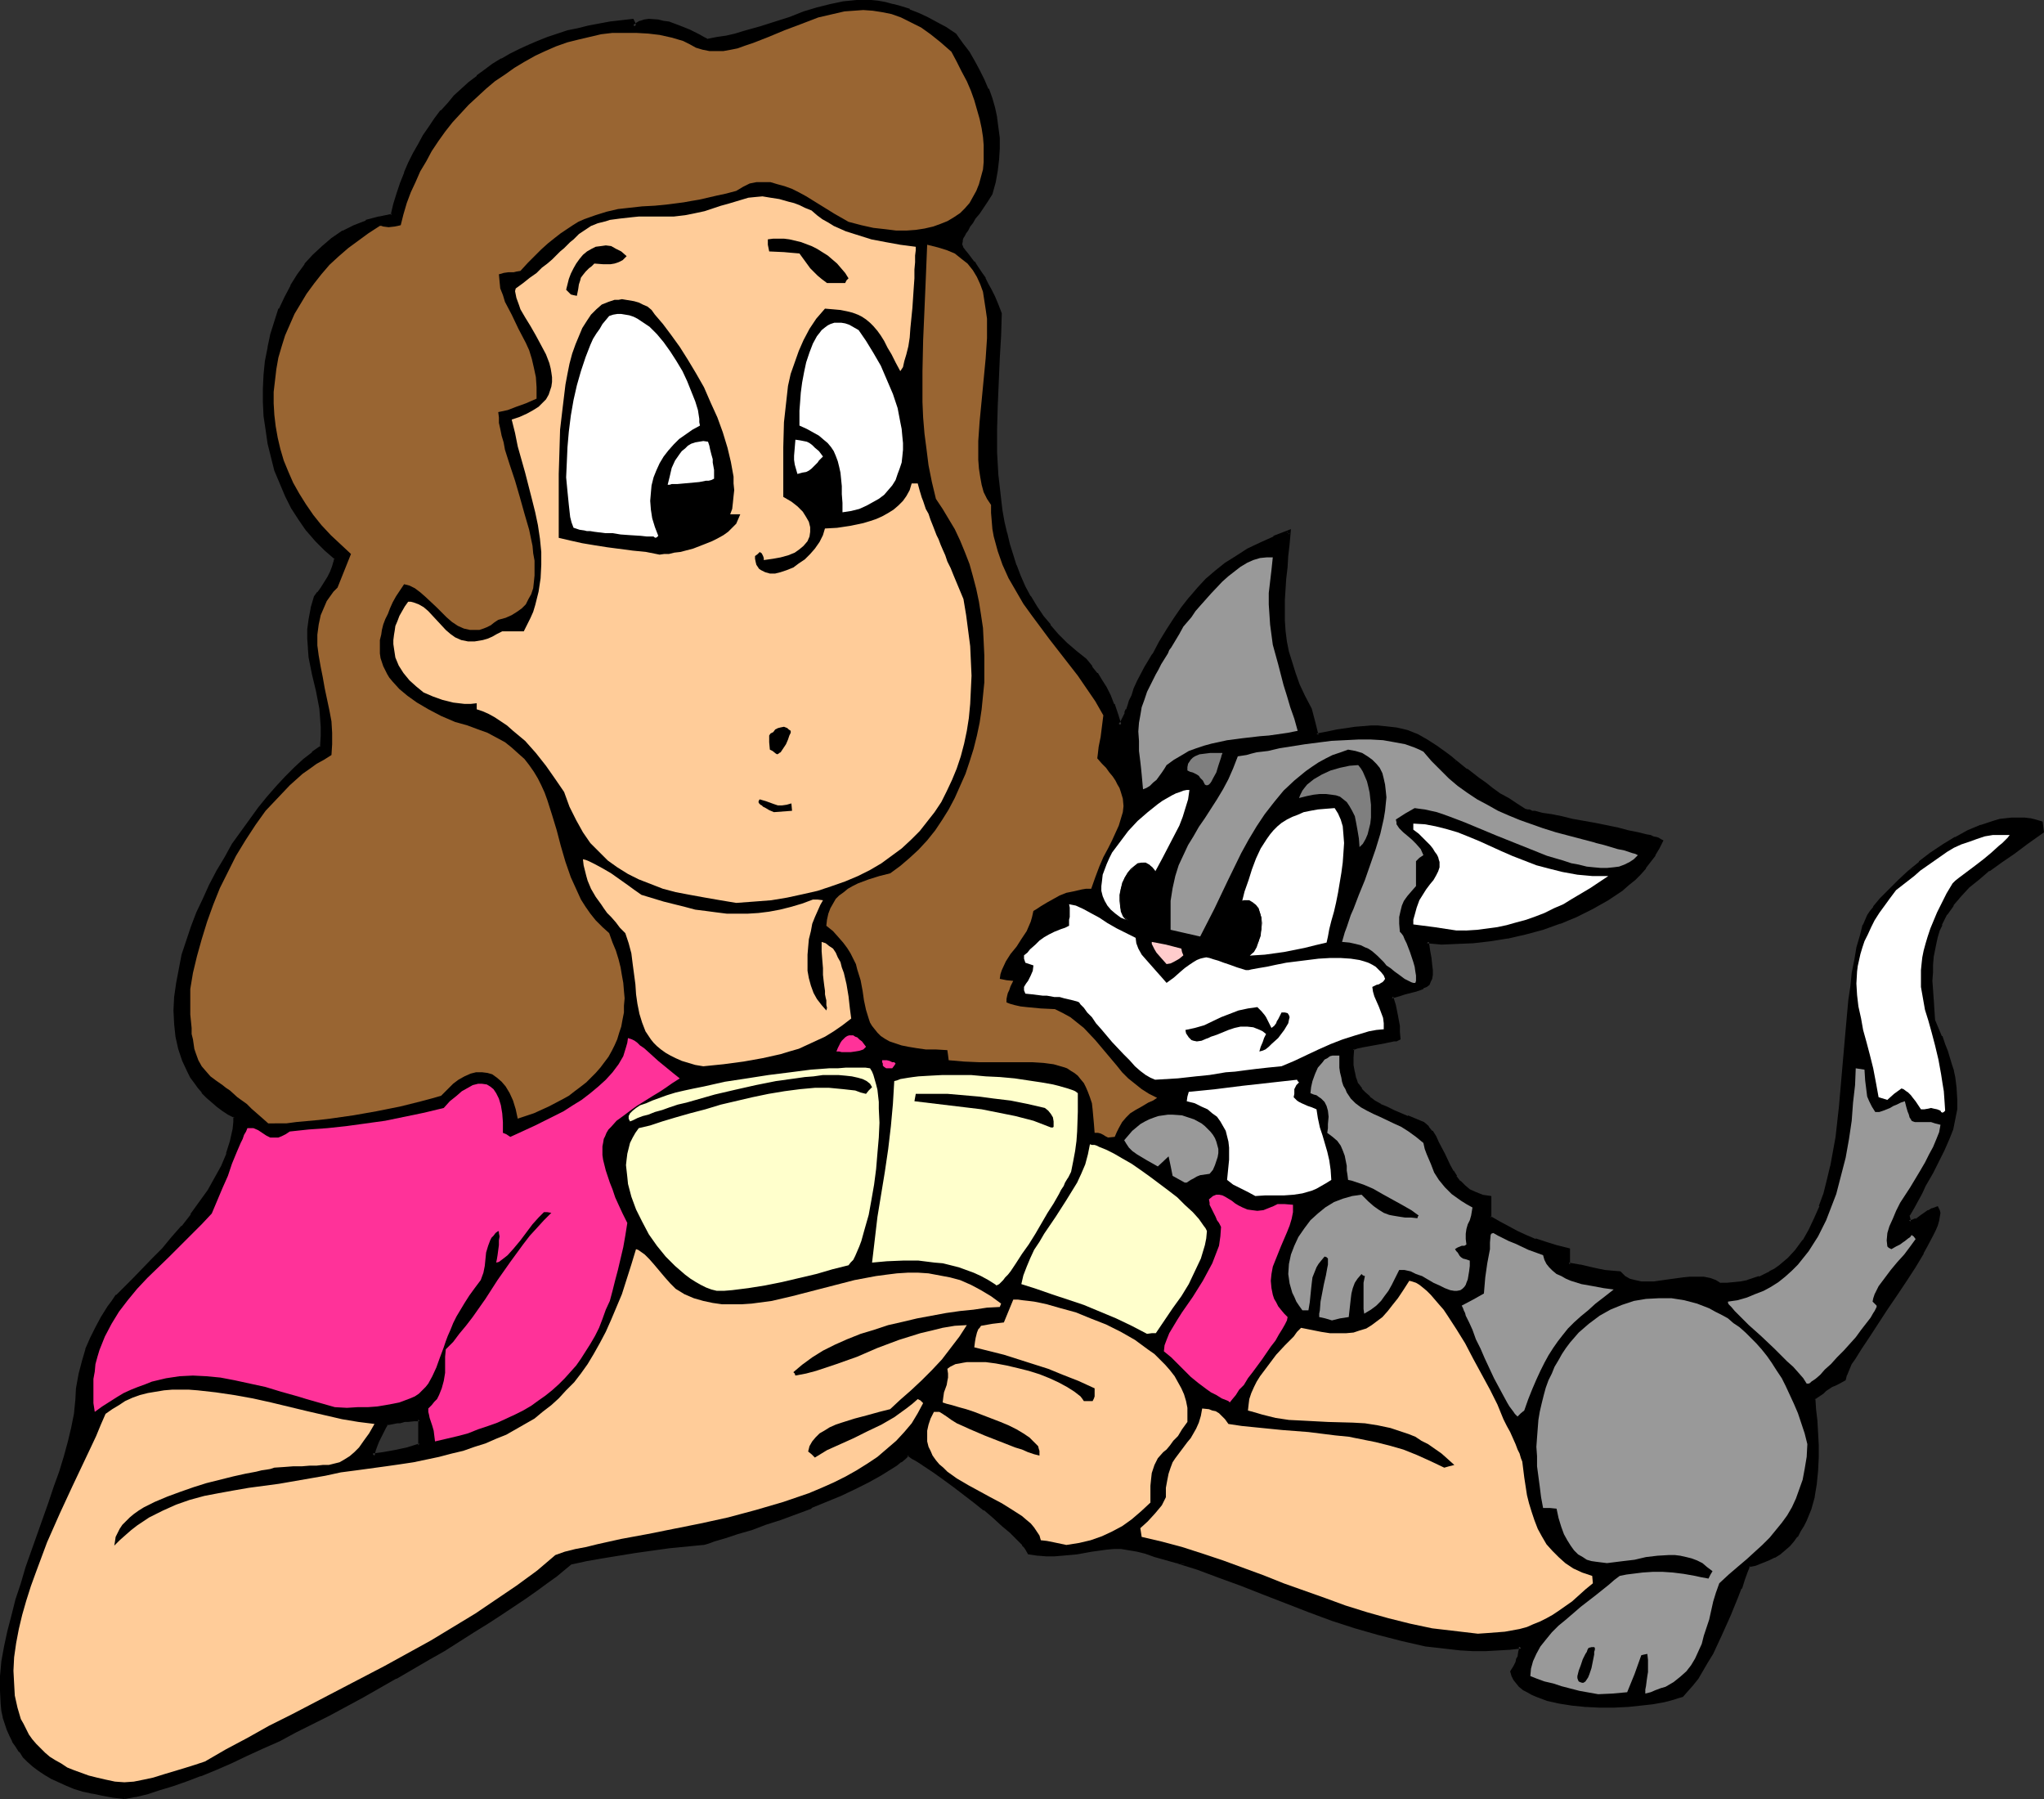 <?xml version="1.0" encoding="UTF-8" standalone="no"?>
<svg
   version="1.0"
   width="129.98mm"
   height="114.388mm"
   id="svg53"
   sodipodi:docname="Cat Looking at Cards.wmf"
   xmlns:inkscape="http://www.inkscape.org/namespaces/inkscape"
   xmlns:sodipodi="http://sodipodi.sourceforge.net/DTD/sodipodi-0.dtd"
   xmlns="http://www.w3.org/2000/svg"
   xmlns:svg="http://www.w3.org/2000/svg">
  <rect width="100%" height="100%" fill="#333333" stroke="none"/>
  <sodipodi:namedview
     id="namedview53"
     pagecolor="#ffffff"
     bordercolor="#000000"
     borderopacity="0.25"
     inkscape:showpageshadow="2"
     inkscape:pageopacity="0.0"
     inkscape:pagecheckerboard="0"
     inkscape:deskcolor="#d1d1d1"
     inkscape:document-units="mm" />
  <defs
     id="defs1">
    <pattern
       id="WMFhbasepattern"
       patternUnits="userSpaceOnUse"
       width="6"
       height="6"
       x="0"
       y="0" />
  </defs>
  <path
     style="fill:#000000;fill-opacity:1;fill-rule:evenodd;stroke:none"
     d="m 89.526,349.776 2.586,-0.323 2.747,-0.485 2.909,-0.646 3.232,-0.969 -0.162,-3.231 v -3.07 h -0.808 -0.646 l -1.293,0.162 -0.97,0.162 -0.97,0.162 -0.646,0.162 h -0.808 l -0.808,0.323 -1.131,0.162 -0.485,0.808 -0.323,0.808 -0.485,0.808 -0.162,0.646 -0.485,0.969 -0.485,0.808 -0.485,1.292 -0.162,0.646 z m -59.63,82.072 -2.586,-0.323 -2.586,-0.323 -2.424,-0.646 -2.262,-0.485 -2.101,-0.646 -1.939,-0.808 -1.778,-0.646 -1.778,-0.808 -1.454,-0.969 -1.454,-0.969 -1.293,-0.969 -1.293,-1.131 -1.131,-1.131 -0.808,-1.131 -0.97,-1.292 -0.808,-1.292 -0.646,-1.292 -0.485,-1.454 -0.485,-1.454 -0.485,-1.454 -0.323,-1.616 -0.162,-1.454 -0.162,-3.231 v -3.393 l 0.323,-3.554 0.646,-3.554 0.646,-3.716 0.97,-3.877 1.131,-3.716 1.131,-3.877 1.293,-3.877 2.747,-7.755 2.747,-7.755 1.293,-3.877 1.293,-3.716 1.131,-3.554 0.97,-3.554 0.646,-3.393 0.646,-3.393 0.485,-3.07 0.162,-3.07 0.323,-1.777 0.323,-1.616 0.808,-3.231 0.808,-2.747 1.131,-2.585 1.131,-2.423 1.454,-2.585 1.616,-2.585 0.808,-1.292 1.131,-1.292 1.939,-1.939 2.101,-2.1 2.262,-2.262 2.262,-2.423 2.424,-2.423 2.262,-2.747 2.262,-2.747 2.424,-2.747 2.101,-2.908 1.939,-2.908 1.778,-2.908 1.616,-3.07 1.131,-3.07 0.97,-2.908 0.646,-3.07 0.162,-1.454 v -1.454 l -1.454,-0.969 -1.454,-0.808 -1.293,-0.969 -1.293,-1.131 -1.131,-0.969 -1.131,-1.131 -0.97,-1.131 -0.808,-1.292 -0.808,-1.292 -0.808,-1.292 -1.293,-2.585 -0.808,-2.908 -0.646,-2.908 -0.323,-3.07 -0.162,-3.07 0.162,-3.231 0.323,-3.393 0.646,-3.231 0.808,-3.393 0.97,-3.393 1.293,-3.393 1.293,-3.393 1.454,-3.393 1.616,-3.231 1.778,-3.393 1.778,-3.231 1.939,-3.07 1.939,-3.07 2.101,-2.908 2.101,-2.747 2.101,-2.585 2.262,-2.585 2.101,-2.262 2.262,-2.262 2.101,-1.939 2.101,-1.616 1.939,-1.616 0.323,-2.423 v -2.423 l -0.162,-2.262 -0.162,-2.262 -0.97,-4.039 -0.808,-4.039 -0.808,-4.201 -0.162,-2.1 -0.162,-2.262 v -2.262 l 0.323,-2.423 0.485,-2.585 0.808,-2.747 0.646,-0.969 0.808,-1.131 1.616,-2.585 0.646,-1.292 0.646,-1.292 0.323,-1.131 0.162,-0.969 -2.424,-2.1 -2.262,-2.262 -2.101,-2.423 -1.939,-2.585 -1.616,-2.747 -1.454,-3.07 -1.454,-2.908 -1.131,-3.07 -0.808,-3.231 -0.808,-3.07 -0.646,-3.393 -0.323,-3.231 -0.162,-3.393 v -3.231 l 0.162,-3.393 0.323,-3.231 0.485,-3.231 0.808,-3.07 0.808,-3.07 1.131,-3.07 1.293,-2.747 1.454,-2.747 1.616,-2.585 1.778,-2.585 1.939,-2.1 2.262,-2.1 2.262,-1.939 2.586,-1.616 2.586,-1.454 2.909,-1.131 3.07,-0.969 3.232,-0.646 0.646,-2.585 0.646,-2.585 0.97,-2.423 0.808,-2.423 1.131,-2.423 1.131,-2.262 1.131,-2.262 1.293,-2.1 1.293,-1.939 1.454,-1.939 1.454,-1.939 1.616,-1.777 1.454,-1.777 1.778,-1.616 1.778,-1.616 1.778,-1.454 1.939,-1.454 1.939,-1.292 2.101,-1.292 1.939,-1.131 2.262,-1.131 2.101,-1.131 2.424,-0.969 2.262,-0.808 2.262,-0.808 2.424,-0.808 2.424,-0.646 2.586,-0.646 2.586,-0.323 2.586,-0.485 5.494,-0.646 v 0.323 l 0.162,0.323 0.162,0.808 0.646,-0.646 0.808,-0.323 0.97,-0.323 1.131,-0.162 2.262,0.162 1.293,0.323 1.131,0.162 2.586,0.808 2.424,1.131 2.262,0.969 0.97,0.646 0.97,0.646 2.424,-0.485 2.262,-0.485 2.262,-0.323 2.101,-0.646 3.878,-1.131 3.717,-1.131 3.555,-1.292 3.232,-1.131 3.232,-1.131 3.07,-0.808 3.232,-0.646 3.232,-0.323 h 1.616 l 1.616,0.162 1.778,0.162 1.778,0.323 1.778,0.323 1.778,0.646 2.101,0.646 1.939,0.808 2.101,0.969 2.262,1.131 2.262,1.454 2.424,1.454 1.616,2.1 1.454,2.262 1.293,2.1 1.293,2.262 1.131,2.1 0.97,2.262 0.808,2.262 0.646,2.262 0.485,2.262 0.485,2.423 0.162,2.423 v 2.585 l -0.162,2.585 -0.323,2.585 -0.485,2.747 -0.646,2.908 -1.293,1.616 -0.97,1.616 -0.97,1.292 -0.808,1.292 -0.646,0.969 -0.646,0.969 -0.485,0.808 -0.485,0.646 -0.485,0.646 -0.323,0.646 -0.162,0.485 v 0.485 l -0.162,0.808 0.323,0.646 0.485,0.808 0.808,0.969 0.97,1.131 0.485,0.808 0.646,0.808 0.646,0.808 0.646,1.131 0.646,1.131 0.808,1.292 0.646,1.454 0.97,1.616 0.646,1.939 0.808,1.939 -0.162,5.331 -0.323,5.493 -0.485,11.309 v 5.655 5.655 l 0.323,5.655 0.485,5.493 0.323,2.747 0.485,2.747 0.646,2.747 0.646,2.747 0.808,2.585 0.97,2.585 0.97,2.423 1.131,2.585 1.293,2.423 1.454,2.423 1.616,2.262 1.616,2.262 1.939,2.1 2.101,2.262 2.262,1.939 2.424,1.939 1.293,1.777 1.293,1.616 1.131,1.616 1.131,1.777 0.97,1.777 0.808,2.1 0.808,2.262 0.808,2.747 0.485,-0.485 0.162,-0.485 0.485,-0.646 0.162,-0.646 0.323,-0.646 0.323,-0.808 0.323,-0.969 0.485,-1.131 0.485,-1.292 0.646,-1.616 0.646,-1.616 1.939,-3.393 1.778,-3.231 1.778,-3.07 1.778,-2.908 1.778,-2.585 1.616,-2.585 1.939,-2.423 1.939,-2.262 1.939,-2.1 2.262,-1.939 2.262,-1.777 2.586,-1.777 2.747,-1.616 3.07,-1.616 3.232,-1.454 3.555,-1.454 -0.162,3.07 -0.323,2.747 -0.323,2.747 -0.323,2.747 -0.323,5.008 v 2.585 2.423 l 0.323,2.585 0.323,2.423 0.323,2.585 0.808,2.585 0.808,2.585 1.131,2.747 1.293,2.908 1.454,2.908 0.808,3.07 0.808,3.231 2.586,-0.646 2.424,-0.323 2.262,-0.485 1.939,-0.162 2.101,-0.162 1.778,-0.162 h 1.616 l 1.616,0.162 h 1.454 l 1.454,0.323 1.293,0.323 1.293,0.323 2.424,0.808 2.262,1.292 2.262,1.454 2.101,1.616 1.293,0.969 1.131,0.969 2.586,1.939 1.454,1.131 1.616,1.131 1.454,1.292 1.778,1.131 1.778,1.292 1.939,1.292 2.101,1.292 2.262,1.292 0.323,0.162 h 0.485 l 0.646,0.162 0.808,0.162 1.778,0.485 2.101,0.323 2.424,0.485 2.586,0.485 5.656,1.131 5.333,1.131 2.586,0.485 2.262,0.485 2.101,0.646 0.808,0.162 0.646,0.162 0.808,0.323 0.485,0.162 0.485,0.162 0.162,0.162 -0.808,1.616 -0.808,1.616 -1.131,1.454 -1.131,1.616 -1.293,1.454 -1.293,1.292 -1.616,1.292 -1.454,1.292 -3.394,2.262 -3.555,2.1 -3.878,1.777 -3.878,1.616 -4.202,1.454 -4.202,1.131 -4.202,0.969 -4.202,0.646 -4.04,0.485 -3.878,0.323 h -3.717 l -3.555,-0.162 0.323,2.1 0.323,1.939 0.323,1.454 v 1.292 1.131 0.808 l -0.323,0.646 -0.323,0.646 -0.485,0.485 -0.808,0.323 -0.808,0.323 -0.97,0.323 -1.131,0.323 -1.454,0.323 -1.454,0.485 -1.778,0.646 0.646,2.1 0.485,2.262 0.485,2.747 v 1.292 l 0.162,1.454 -0.323,0.162 -0.323,0.162 -0.485,0.162 -0.646,0.162 -1.616,0.162 -3.555,0.646 -1.778,0.323 -1.454,0.323 -0.485,0.323 -0.485,0.162 -0.162,2.1 v 1.939 l 0.323,1.616 0.485,1.454 0.485,1.454 0.808,1.292 0.97,0.969 1.131,0.969 1.293,0.969 1.293,0.808 1.616,0.808 1.454,0.808 3.555,1.292 1.939,0.808 1.939,0.646 0.97,0.969 0.808,1.131 0.808,1.292 0.808,1.292 1.293,2.747 1.454,2.908 0.646,1.292 0.808,1.292 0.97,1.131 1.131,1.131 1.293,0.969 1.454,0.808 1.616,0.485 1.939,0.323 v 5.008 l 2.101,1.292 2.101,1.131 2.101,1.131 2.262,0.969 2.262,0.808 2.424,0.808 2.586,0.808 3.07,0.646 v 3.554 l 2.747,0.485 2.747,0.646 1.616,0.323 1.616,0.162 1.778,0.323 1.778,0.162 0.485,0.485 0.485,0.485 1.293,0.646 1.293,0.485 1.454,0.323 h 1.616 1.616 l 3.394,-0.485 3.555,-0.485 1.778,-0.162 h 1.616 1.616 l 1.454,0.323 1.293,0.485 1.131,0.646 h 1.778 l 1.778,-0.162 1.454,-0.323 1.616,-0.323 1.454,-0.323 1.454,-0.485 1.293,-0.485 1.293,-0.808 1.131,-0.646 1.293,-0.808 2.101,-1.777 1.939,-2.1 1.616,-2.262 1.454,-2.585 1.454,-2.747 1.131,-2.908 0.97,-3.07 0.97,-3.231 0.808,-3.393 0.646,-3.554 0.485,-3.393 0.97,-7.432 1.293,-14.863 0.646,-7.109 0.323,-3.554 0.323,-3.393 0.485,-3.231 0.485,-3.07 0.646,-3.07 0.646,-2.747 0.808,-2.423 0.97,-2.423 0.646,-0.969 0.808,-0.969 1.616,-1.939 2.101,-2.1 2.101,-2.262 2.586,-2.262 2.586,-2.1 2.747,-2.1 2.909,-2.1 2.909,-1.777 2.909,-1.454 3.07,-1.454 3.07,-0.969 1.454,-0.323 1.616,-0.323 h 1.454 l 1.293,-0.162 1.454,0.162 h 1.454 l 1.293,0.323 1.293,0.485 0.162,0.969 0.162,1.131 -3.555,2.585 -3.232,2.262 -3.232,2.262 -2.747,1.939 -2.586,2.1 -2.424,1.939 -1.939,2.1 -1.939,2.262 -1.454,2.262 -1.293,2.585 -0.485,1.454 -0.646,1.454 -0.323,1.454 -0.323,1.616 -0.162,1.777 -0.323,1.777 v 1.939 2.1 2.1 l 0.162,2.423 0.162,2.423 0.323,2.585 0.808,1.939 0.808,1.939 0.646,1.777 0.646,1.777 0.97,3.231 0.485,1.454 0.323,1.454 0.485,2.747 v 2.585 2.423 l -0.323,2.423 -0.646,2.262 -0.808,2.423 -1.131,2.585 -1.293,2.585 -1.454,2.908 -1.778,3.07 -0.808,1.616 -1.131,1.939 -0.97,1.777 -0.97,1.939 v 0.646 l 0.323,0.808 h 0.808 l 0.808,-0.323 1.454,-0.969 1.616,-1.131 0.808,-0.323 1.131,-0.485 0.162,0.485 0.162,0.646 v 0.808 l -0.323,0.969 -0.323,1.131 -0.485,1.131 -0.485,1.292 -0.808,1.292 -0.646,1.454 -0.808,1.454 -2.101,3.231 -2.101,3.393 -2.262,3.393 -2.262,3.393 -2.262,3.393 -2.101,3.07 -0.97,1.454 -0.97,1.454 -0.808,1.292 -0.808,1.292 -0.646,1.131 -0.485,1.131 -0.485,0.808 -0.323,0.969 -0.162,0.485 v 0.646 l -1.293,0.646 -1.131,0.323 -0.646,0.485 -1.454,0.969 -0.808,0.485 -0.97,0.808 -0.485,0.323 -0.646,0.485 0.323,2.585 0.162,2.747 0.162,2.908 0.162,2.908 v 3.07 l -0.162,3.231 -0.323,3.07 -0.485,3.07 -0.808,2.908 -1.131,2.747 -0.646,1.292 -0.646,1.292 -0.808,1.131 -0.808,1.131 -0.97,1.131 -1.131,0.969 -1.131,0.808 -1.293,0.808 -1.454,0.808 -1.454,0.646 -1.616,0.485 -1.616,0.323 -0.646,1.616 -0.646,1.939 -0.646,1.939 -0.808,2.1 -1.778,4.362 -2.101,4.685 -2.262,4.362 -1.131,2.1 -1.293,2.1 -1.131,1.777 -1.131,1.616 -1.293,1.454 -1.131,1.292 -0.808,0.323 -1.131,0.323 -1.131,0.162 -1.131,0.323 -2.747,0.485 -2.909,0.323 -3.232,0.323 -3.232,0.162 h -3.394 l -3.232,-0.162 -3.232,-0.323 -3.07,-0.485 -2.909,-0.646 -1.454,-0.485 -1.131,-0.323 -1.131,-0.485 -1.131,-0.646 -0.97,-0.646 -0.808,-0.646 -0.646,-0.808 -0.485,-0.646 -0.485,-0.969 -0.323,-0.969 0.646,-1.131 0.485,-0.969 0.323,-0.808 0.162,-0.485 0.323,-1.131 0.162,-0.646 v -0.808 l -2.909,0.323 -2.747,0.162 -2.909,0.162 h -2.909 l -2.747,-0.162 -2.909,-0.323 -2.909,-0.162 -2.747,-0.485 -5.656,-1.131 -5.656,-1.454 -5.656,-1.777 -5.494,-1.777 -5.656,-2.1 -10.827,-4.201 -5.333,-2.1 -5.333,-1.939 -5.333,-1.939 -5.171,-1.616 -5.01,-1.454 -2.262,-0.808 -1.939,-0.485 -2.101,-0.323 -1.778,-0.162 h -1.939 -1.778 l -3.394,0.485 -3.555,0.646 -3.555,0.485 h -1.939 -1.939 l -1.939,-0.162 -2.101,-0.323 -0.323,-0.323 -0.162,-0.485 -0.485,-0.646 -0.485,-0.485 -0.646,-0.808 -0.646,-0.646 -1.616,-1.616 -1.939,-1.616 -2.101,-1.939 -2.424,-1.939 -2.262,-1.777 -4.848,-3.716 -2.424,-1.777 -2.262,-1.616 -2.101,-1.454 -1.778,-1.131 -0.808,-0.485 -0.808,-0.485 -0.646,-0.323 -0.485,-0.323 -0.808,0.808 -0.97,0.808 -1.131,0.808 -1.131,0.808 -2.586,1.616 -2.909,1.616 -3.232,1.616 -3.394,1.454 -3.555,1.616 -3.555,1.454 -7.272,2.747 -3.717,1.292 -3.394,1.131 -3.232,1.131 -3.07,0.808 -2.747,0.969 -1.293,0.323 -1.131,0.323 -8.403,0.969 -7.918,0.969 -7.918,1.292 -3.717,0.808 -3.878,0.646 -1.616,1.454 -2.101,1.454 -2.262,1.777 -2.424,1.777 -2.586,1.777 -2.909,1.939 -3.07,2.1 -3.232,1.939 -3.394,2.262 -3.555,2.1 -3.555,2.262 -3.717,2.262 -7.757,4.524 -7.918,4.362 -8.08,4.362 -8.08,4.201 -4.04,1.939 -3.878,1.939 -3.878,1.777 -3.717,1.777 -3.717,1.454 -3.555,1.454 -3.394,1.292 -3.394,1.292 -3.07,0.969 -3.07,0.808 -2.747,0.646 z"
     id="path1" />
  <path
     style="fill:#000000;fill-opacity:1;fill-rule:evenodd;stroke:none"
     d="m 88.88,350.26 3.232,-0.323 2.747,-0.485 h 0.162 l 2.909,-0.808 3.555,-0.969 -0.162,-3.554 v -3.393 l -1.131,-0.162 h -0.808 l -1.293,0.162 -0.97,0.162 -1.131,0.162 -0.646,0.162 -0.808,0.162 v 0 l -0.808,0.162 v 0 l -1.131,0.162 -0.646,1.131 -0.485,0.808 -0.323,0.808 -0.323,0.646 -0.485,0.969 -0.323,0.808 h -0.162 l -0.323,1.292 -0.323,0.646 -0.323,1.454 1.131,-0.323 0.162,-0.808 0.162,-0.646 0.485,-1.292 v 0 l 0.323,-0.808 0.485,-0.969 0.323,-0.646 0.323,-0.646 0.485,-0.969 0.485,-0.808 -0.323,0.162 0.97,-0.162 v 0 l 0.808,-0.162 v 0 l 0.808,-0.162 h 0.646 l 1.131,-0.323 h 0.808 l 1.454,-0.162 h -0.162 0.646 v 0 h 0.808 l -0.323,-0.485 v 3.07 3.231 l 0.323,-0.485 -3.07,0.969 -3.07,0.646 v 0 l -2.747,0.485 -2.424,0.323 0.485,0.646 z"
     id="path2" />
  <path
     style="fill:#000000;fill-opacity:1;fill-rule:evenodd;stroke:none"
     d="m 29.896,431.363 h 0.162 l -2.747,-0.323 -2.586,-0.323 -2.262,-0.485 v 0 l -2.262,-0.646 -2.101,-0.646 -1.939,-0.646 v 0 l -1.778,-0.808 -1.778,-0.808 h 0.162 l -1.616,-0.808 -1.454,-0.969 v 0 L 8.403,423.931 H 8.565 L 7.272,422.801 6.141,421.67 v 0 L 5.171,420.539 H 5.333 L 4.363,419.246 3.717,417.954 v 0.162 L 3.07,416.661 2.424,415.369 v 0 L 1.939,413.915 1.616,412.461 v 0 l -0.323,-1.454 -0.162,-1.616 v 0.162 l -0.162,-3.231 v -3.393 0 l 0.323,-3.554 0.646,-3.554 0.646,-3.716 v 0.162 l 0.97,-3.877 1.131,-3.716 1.131,-3.877 1.293,-3.877 2.747,-7.916 2.747,-7.593 1.293,-3.877 1.131,-3.716 1.293,-3.554 0.808,-3.554 0.808,-3.554 v 0 l 0.646,-3.393 0.485,-3.07 v 0 -3.07 0 l 0.485,-1.777 0.323,-1.616 v 0.162 l 0.646,-3.231 0.97,-2.747 v 0 l 0.97,-2.585 v 0 l 1.131,-2.423 1.454,-2.585 v 0.162 l 1.616,-2.585 0.97,-1.292 0.97,-1.454 v 0.162 l 1.939,-1.939 2.101,-2.1 4.525,-4.685 2.424,-2.423 2.262,-2.747 2.262,-2.747 v 0 l 2.424,-2.908 v 0 l 2.101,-2.747 1.939,-3.07 1.778,-2.908 v 0 l 1.616,-3.07 1.293,-2.908 v -0.162 l 0.97,-2.908 v -0.162 l 0.646,-2.908 0.162,-1.616 v 0 -1.777 l -1.778,-0.969 -1.293,-0.969 -1.454,-0.969 0.162,0.162 -1.293,-1.131 -1.131,-0.969 -1.131,-1.131 v 0 l -0.97,-1.131 h 0.162 l -0.97,-1.131 -0.808,-1.292 v 0 l -0.646,-1.292 -1.293,-2.585 v 0 l -0.808,-2.747 v 0 l -0.646,-2.908 -0.323,-3.07 v 0 l -0.162,-3.07 0.162,-3.231 v 0 l 0.323,-3.231 0.646,-3.393 V 233.13 l 0.808,-3.393 0.97,-3.393 1.131,-3.393 v 0 l 1.454,-3.393 h -0.162 l 1.454,-3.231 1.616,-3.393 1.778,-3.393 v 0.162 l 1.778,-3.231 1.939,-3.07 1.939,-3.07 2.262,-2.908 2.101,-2.908 h -0.162 l 2.101,-2.585 v 0.162 l 2.262,-2.585 2.101,-2.262 2.262,-2.262 2.101,-1.939 h -0.162 l 2.101,-1.616 v 0 l 2.262,-1.777 0.323,-2.585 v -2.423 l -0.162,-2.262 v -0.162 l -0.323,-2.1 -0.808,-4.201 v 0 l -0.808,-4.039 v 0 l -0.808,-4.039 -0.323,-2.1 v 0 -2.262 -2.262 0.162 l 0.323,-2.423 0.485,-2.747 v 0.162 l 0.646,-2.747 v 0.162 l 0.646,-0.969 h 0.162 l 0.808,-1.131 1.454,-2.585 v 0 l 0.808,-1.454 0.485,-1.292 v 0 l 0.485,-1.131 0.162,-1.292 -2.586,-2.262 -2.424,-2.262 -1.939,-2.423 v 0 l -1.778,-2.585 -1.778,-2.747 v 0 l -1.454,-2.908 -1.293,-2.908 v 0 l -1.131,-3.07 -0.97,-3.07 -0.646,-3.231 v 0 l -0.646,-3.231 -0.323,-3.393 v 0.162 l -0.162,-3.393 v -3.231 l 0.162,-3.393 v 0.162 l 0.323,-3.231 0.485,-3.231 v 0 l 0.808,-3.07 0.808,-3.07 1.131,-3.07 h -0.162 l 1.293,-2.747 1.454,-2.747 v 0 l 1.616,-2.585 1.778,-2.423 v 0 l 1.939,-2.1 2.262,-2.1 h -0.162 l 2.424,-1.939 v 0 l 2.424,-1.616 v 0 l 2.747,-1.454 2.747,-1.131 v 0.162 l 3.07,-0.969 h -0.162 l 3.555,-0.646 0.808,-2.908 0.646,-2.585 0.97,-2.585 0.808,-2.423 v 0.162 l 0.97,-2.423 1.131,-2.262 1.131,-2.262 1.293,-2.1 v 0.162 l 1.293,-2.1 1.454,-1.939 1.454,-1.939 v 0.162 l 1.616,-1.777 1.454,-1.777 1.778,-1.616 1.778,-1.616 h -0.162 l 1.939,-1.454 v 0 l 1.778,-1.454 2.101,-1.292 1.939,-1.292 v 0 l 2.101,-1.131 2.101,-1.131 2.101,-0.969 -0.323,-0.808 -2.101,0.969 -2.262,1.131 -1.939,1.131 h -0.162 l -2.101,1.292 -1.939,1.454 -1.778,1.292 v 0.162 l -1.939,1.454 v 0 l -1.778,1.616 -1.778,1.616 -1.454,1.777 -1.616,1.777 h -0.162 l -1.454,1.939 -1.293,1.939 -1.454,2.1 v 0 l -1.131,2.1 -1.293,2.262 -1.131,2.262 -0.97,2.262 v 0.162 l -0.97,2.423 -0.808,2.423 -0.808,2.585 -0.646,2.747 0.323,-0.323 -3.07,0.646 h -0.162 l -3.07,0.808 v 0.162 l -2.909,1.131 -2.586,1.292 h -0.162 l -2.586,1.777 v 0 l -2.262,1.939 v 0 l -2.262,2.1 -1.939,2.1 v 0.162 l -1.778,2.423 -1.616,2.585 v 0.162 l -1.454,2.747 -1.293,2.747 h -0.162 l -0.97,3.07 -0.97,3.07 -0.646,3.07 v 0.162 l -0.646,3.231 -0.323,3.231 v 0 l -0.162,3.393 v 3.231 l 0.162,3.393 v 0 l 0.485,3.231 0.485,3.393 v 0 l 0.808,3.231 0.808,3.231 1.293,3.07 v 0 l 1.293,3.07 1.454,2.908 v 0 l 1.778,2.747 1.778,2.585 0.162,0.162 2.101,2.423 2.262,2.262 2.424,2.1 -0.162,-0.323 -0.162,0.969 v -0.162 l -0.323,1.131 v 0 l -0.485,1.292 -0.646,1.292 v 0 l -1.616,2.585 -0.808,1.131 v -0.162 l -0.808,1.131 -0.808,2.747 v 0.162 l -0.485,2.585 -0.323,2.423 v 0 2.262 l 0.162,2.262 v 0.162 l 0.162,2.1 0.808,4.039 v 0 l 0.97,4.039 v 0 l 0.808,4.201 0.162,2.1 v 0 l 0.162,2.262 v 2.423 -0.162 l -0.162,2.585 0.162,-0.323 -2.101,1.454 v 0.162 l -2.101,1.616 v 0 l -2.101,1.939 -2.262,2.262 -2.101,2.262 -2.262,2.585 v 0 l -2.101,2.585 v 0 l -2.101,2.908 -2.101,2.908 -2.101,2.908 -1.778,3.231 -1.939,3.231 v 0 l -1.778,3.393 -1.454,3.231 -1.616,3.393 v 0 l -1.293,3.393 v 0 l -1.131,3.393 -1.131,3.393 -0.646,3.393 v 0 l -0.646,3.393 -0.485,3.393 v 0 l -0.162,3.231 0.162,3.07 v 0.162 l 0.323,3.07 0.646,2.908 v 0 l 0.97,2.908 v 0 l 1.293,2.747 0.646,1.292 v 0 l 0.97,1.292 0.808,1.131 v 0 l 0.97,1.131 v 0.162 l 1.131,1.131 1.131,0.969 1.293,1.131 v 0 l 1.293,0.969 1.454,0.969 1.616,0.808 -0.323,-0.323 v 1.454 -0.162 l -0.162,1.616 -0.646,2.908 v 0 l -0.97,3.07 0.162,-0.162 -1.293,3.07 -1.616,2.908 v 0 l -1.616,2.908 -2.101,2.908 -2.101,2.908 h 0.162 l -2.262,2.908 v -0.162 l -2.424,2.747 -2.262,2.747 -2.424,2.423 -4.525,4.685 -2.101,2.1 -1.939,1.939 h -0.162 l -0.97,1.454 -0.97,1.292 -1.616,2.585 v 0 l -1.293,2.423 -1.293,2.585 v 0 l -1.131,2.585 v 0.162 l -0.808,2.747 -0.808,3.07 v 0 l -0.323,1.777 -0.323,1.777 v 0 l -0.162,3.07 v -0.162 l -0.323,3.231 -0.646,3.231 v 0 l -0.808,3.393 -0.97,3.554 -1.131,3.716 -1.293,3.554 -1.293,3.877 -2.747,7.755 -2.747,7.755 -1.131,3.877 -1.293,3.877 -0.97,3.877 -0.97,3.716 v 0 L 0.97,395.659 0.323,399.213 0,402.767 v 0.162 3.393 l 0.162,3.231 v 0 l 0.162,1.616 0.323,1.454 v 0.162 l 0.485,1.454 0.485,1.454 v 0 l 0.646,1.454 0.646,1.292 v 0.162 l 0.808,1.131 0.808,1.292 h 0.162 l 0.808,1.292 v 0 l 1.131,1.131 1.293,1.131 v 0 l 1.293,0.969 v 0 l 1.454,0.969 1.616,0.969 v 0 l 1.778,0.808 1.778,0.808 v 0 l 1.939,0.808 2.101,0.646 2.262,0.485 h 0.162 l 2.262,0.485 2.586,0.485 2.747,0.323 z"
     id="path3" />
  <path
     style="fill:#000000;fill-opacity:1;fill-rule:evenodd;stroke:none"
     d="m 127.179,11.632 2.424,-0.969 v 0 l 2.262,-0.808 v 0 l 2.262,-0.969 2.424,-0.646 2.424,-0.646 2.586,-0.646 v 0 l 2.586,-0.485 2.586,-0.323 5.333,-0.646 -0.485,-0.323 0.162,0.323 V 5.331 5.655 5.816 l 0.323,1.292 1.293,-0.969 v 0 l 0.808,-0.323 h -0.162 l 0.97,-0.162 v 0 l 0.97,-0.162 v 0 l 2.262,0.162 v 0 l 1.131,0.162 1.293,0.323 v 0 l 2.424,0.808 v 0 l 2.424,0.969 2.262,1.131 0.97,0.485 v 0 l 1.131,0.646 2.424,-0.323 2.424,-0.485 2.101,-0.485 h 0.162 l 2.101,-0.485 3.878,-1.131 3.717,-1.131 3.394,-1.292 3.394,-1.131 3.232,-1.131 3.07,-0.808 v 0 l 3.07,-0.646 3.232,-0.323 v 0 h 1.616 l 1.616,0.162 v 0 l 1.616,0.162 1.778,0.323 1.939,0.323 h -0.162 l 1.939,0.646 1.939,0.646 v 0 l 1.939,0.808 2.101,0.969 2.262,1.131 h -0.162 l 2.424,1.292 2.424,1.454 -0.162,-0.162 1.616,2.262 1.454,2.1 1.293,2.262 V 15.025 l 1.293,2.262 1.131,2.1 0.97,2.262 h -0.162 l 0.808,2.262 0.646,2.262 0.646,2.262 v 0 l 0.323,2.423 0.162,2.423 v -0.162 2.585 l -0.162,2.585 v 0 l -0.323,2.585 -0.485,2.747 v -0.162 l -0.646,2.908 v -0.162 l -1.131,1.777 -0.97,1.454 -0.97,1.454 -0.808,1.131 -0.808,0.969 -0.646,0.969 -0.485,0.808 -0.485,0.808 -0.323,0.646 v 0 l -0.323,0.646 v 0 l -0.162,0.485 -0.162,0.485 v 0.969 l 0.323,0.969 0.485,0.808 v 0 l 0.808,0.969 v -0.162 l 0.97,1.292 0.646,0.646 h -0.162 l 0.646,0.808 0.646,0.969 0.646,0.969 0.646,1.292 v -0.162 l 0.646,1.292 0.808,1.454 0.808,1.777 0.808,1.777 0.808,2.1 V 75.287 l -0.323,5.331 -0.162,5.493 -0.646,11.309 v 5.655 5.655 l 0.323,5.655 v 0 l 0.485,5.655 0.323,2.747 0.646,2.747 0.485,2.585 v 0.162 l 0.646,2.585 0.808,2.747 0.97,2.423 v 0.162 l 1.131,2.585 1.131,2.423 1.293,2.423 v 0 l 1.293,2.423 1.616,2.423 1.778,2.262 v 0 l 1.939,2.1 2.101,2.262 2.262,1.939 v 0 l 2.424,1.939 v 0 l 1.293,1.616 v 0 l 1.293,1.616 v 0 l 1.131,1.777 0.97,1.616 v 0 l 0.97,1.777 0.808,2.1 v 0 l 0.808,2.262 1.131,3.231 0.97,-0.808 0.323,-0.485 0.323,-0.808 0.323,-0.646 0.162,-0.646 h 0.162 l 0.323,-0.808 h -0.162 l 0.485,-0.969 v 0 l 0.485,-1.131 v 0 l 0.485,-1.454 0.646,-1.454 h -0.162 l 0.808,-1.616 1.778,-3.393 v 0 l 1.939,-3.231 v 0 l 1.616,-3.07 v 0.162 l 1.778,-2.908 1.778,-2.747 1.778,-2.585 1.778,-2.262 v 0 l 1.939,-2.262 1.939,-2.1 2.262,-1.939 h -0.162 l 2.424,-1.777 2.586,-1.777 2.747,-1.616 h -0.162 l 3.07,-1.454 3.232,-1.616 v 0.162 l 3.555,-1.454 -0.646,-0.485 -0.162,2.908 -0.323,2.908 -0.323,2.747 -0.162,2.585 v 0.162 l -0.323,5.008 -0.162,2.585 0.162,2.423 v 0.162 l 0.162,2.423 0.323,2.423 0.485,2.585 v 0.162 l 0.646,2.423 0.808,2.747 v 0 l 1.131,2.747 v 0 l 1.293,2.908 1.616,2.908 h -0.162 l 0.808,3.07 0.97,3.554 3.07,-0.646 2.262,-0.485 2.262,-0.323 2.101,-0.162 1.939,-0.323 v 0 h 1.778 1.616 v 0 h 1.454 l 1.616,0.162 1.293,0.162 v 0 l 1.293,0.323 1.293,0.485 2.424,0.808 v 0 l 2.262,1.131 h -0.162 l 2.262,1.454 2.262,1.777 1.131,0.808 v 0 l 1.293,0.969 0.485,-0.646 -1.131,-0.969 v 0 l -1.293,-0.969 -2.262,-1.616 -2.262,-1.454 v 0 l -2.262,-1.292 v 0 l -2.424,-0.969 -1.293,-0.323 -1.454,-0.323 v 0 l -1.454,-0.162 -1.454,-0.162 -1.616,-0.162 v 0 h -1.616 l -1.778,0.162 h -0.162 l -1.939,0.162 -2.101,0.323 -2.262,0.323 -2.262,0.485 -2.586,0.485 0.485,0.323 -0.808,-3.231 -0.808,-3.07 -1.616,-3.07 -1.293,-2.747 v 0 l -0.97,-2.747 v 0 l -0.808,-2.585 -0.808,-2.585 v 0 l -0.485,-2.423 -0.323,-2.585 -0.162,-2.423 v 0 -2.423 -2.585 l 0.323,-5.008 v 0 l 0.323,-2.747 0.162,-2.747 0.323,-2.747 0.323,-3.716 -4.202,1.616 v 0.162 l -3.232,1.454 -3.07,1.454 v 0 l -2.747,1.777 -2.586,1.616 -2.424,1.939 v 0 l -2.262,1.939 -1.939,2.1 -1.939,2.262 -0.162,0.162 -1.778,2.262 -1.778,2.585 -1.778,2.747 -1.778,2.908 v 0 l -1.616,3.07 v -0.162 l -1.939,3.231 v 0 l -1.778,3.393 -0.808,1.777 v 0 l -0.485,1.616 -0.646,1.292 v 0 l -0.323,1.131 v 0 l -0.323,0.969 h -0.162 l -0.323,0.808 h 0.162 l -0.323,0.646 -0.323,0.646 -0.323,0.646 -0.162,0.485 v -0.162 l -0.485,0.485 0.808,0.162 -0.808,-2.585 -0.808,-2.423 h -0.162 l -0.808,-2.1 -0.97,-1.939 v 0 l -1.131,-1.777 -0.97,-1.616 h -0.162 l -1.293,-1.616 h 0.162 l -1.454,-1.777 -2.424,-1.939 v 0 l -2.262,-1.939 -2.101,-2.1 -1.939,-2.262 h 0.162 l -1.778,-2.1 -1.616,-2.423 -1.454,-2.423 v 0.162 l -1.293,-2.423 -1.131,-2.585 -0.97,-2.585 v 0.162 l -0.808,-2.585 -0.808,-2.585 -0.646,-2.747 v 0.162 l -0.646,-2.747 -0.485,-2.747 -0.323,-2.747 -0.646,-5.655 v 0.162 l -0.323,-5.655 v -5.655 l 0.162,-5.655 0.485,-11.309 0.323,-5.493 0.162,-5.331 -0.808,-2.1 -0.808,-1.939 -0.808,-1.616 -0.808,-1.454 -0.646,-1.292 v -0.162 l -0.808,-1.131 -0.646,-0.969 -0.646,-0.969 -0.485,-0.808 h -0.162 l -0.485,-0.646 -0.97,-1.292 v 0 l -0.808,-0.969 0.162,0.162 -0.646,-0.808 0.162,0.162 -0.323,-0.808 v 0.162 l 0.162,-0.808 v -0.485 0.162 l 0.162,-0.485 v 0 l 0.323,-0.485 v 0 l 0.323,-0.646 0.485,-0.646 0.485,-0.969 0.646,-0.808 0.646,-1.131 0.97,-1.131 0.97,-1.454 0.97,-1.454 1.131,-1.777 0.808,-2.908 v 0 l 0.485,-2.747 0.323,-2.747 v 0 l 0.162,-2.585 v -2.585 0 l -0.323,-2.423 -0.323,-2.423 v -0.162 l -0.485,-2.262 -0.646,-2.262 -0.808,-2.262 h -0.162 l -0.97,-2.262 -1.131,-2.262 -1.131,-2.1 v 0 l -1.293,-2.262 -1.616,-2.1 -1.616,-2.262 -2.424,-1.616 -2.424,-1.292 v 0 l -2.101,-1.131 -2.101,-0.969 -2.101,-0.808 V 2.1 l -2.101,-0.646 -1.778,-0.485 h -0.162 l -1.778,-0.485 -1.778,-0.323 L 209.433,0 h -0.162 -1.616 -1.616 -0.162 l -3.232,0.323 -3.07,0.646 v 0 l -3.232,0.808 -3.232,0.969 -3.232,1.292 -3.555,1.131 -3.555,1.131 -4.04,1.131 -2.101,0.646 v 0 l -2.101,0.485 -2.262,0.323 -2.424,0.485 h 0.323 l -0.97,-0.485 v 0 l -1.131,-0.646 -2.262,-1.131 -2.424,-0.969 v 0 l -2.586,-0.969 v 0 l -1.293,-0.162 -1.293,-0.323 v 0 l -2.262,-0.162 -1.131,0.162 v 0 l -0.97,0.323 h -0.162 l -0.808,0.485 -0.808,0.646 0.808,0.162 -0.162,-0.808 v 0 l -0.162,-0.323 -0.323,-0.646 -5.656,0.646 -2.586,0.485 -2.586,0.485 v 0 l -2.586,0.646 -2.424,0.485 -2.424,0.808 -2.424,0.808 v 0 l -2.424,0.969 v 0 l -2.262,0.969 z"
     id="path4" />
  <path
     style="fill:#000000;fill-opacity:1;fill-rule:evenodd;stroke:none"
     d="m 349.54,183.37 2.586,1.939 v 0.162 l 1.293,1.131 1.616,1.131 1.616,1.131 1.616,1.131 1.778,1.292 1.939,1.292 2.101,1.292 2.262,1.292 0.485,0.323 h 0.646 -0.162 l 0.646,0.162 h 0.162 l 0.646,0.162 1.778,0.323 2.262,0.485 2.424,0.485 2.586,0.485 5.494,1.131 5.494,1.131 h -0.162 l 2.586,0.485 2.262,0.485 2.101,0.485 0.808,0.323 0.808,0.162 0.646,0.162 0.485,0.323 v -0.162 l 0.485,0.162 0.162,0.162 -0.162,-0.485 -0.808,1.616 -0.97,1.616 v -0.162 l -0.97,1.616 -1.293,1.454 h 0.162 l -1.293,1.454 -1.293,1.292 -1.454,1.292 v 0 l -1.616,1.292 v -0.162 l -3.232,2.423 v 0 l -3.555,1.939 -3.878,1.939 -4.04,1.616 h 0.162 l -4.202,1.292 -4.202,1.131 -4.202,0.969 h 0.162 l -4.202,0.646 -4.04,0.485 v 0 l -3.878,0.323 h -3.717 l -4.04,-0.162 0.323,2.747 0.323,1.777 0.323,1.616 0.162,1.131 v 0 1.131 -0.162 l -0.162,0.969 v -0.162 l -0.323,0.646 h 0.162 l -0.485,0.485 h 0.162 l -0.485,0.485 v -0.162 l -0.646,0.485 v -0.162 l -0.808,0.323 v 0 l -0.97,0.323 -1.131,0.485 -1.454,0.323 -1.454,0.323 -2.101,0.808 0.646,2.423 v 0 l 0.485,2.423 0.485,2.585 v 0 l 0.162,1.292 v 1.454 l 0.323,-0.323 -0.323,0.162 v -0.162 l -0.323,0.162 -0.485,0.162 v 0 l -2.262,0.485 -3.555,0.646 -1.616,0.323 -1.616,0.323 v 0 l -0.485,0.162 v 0 l -0.646,0.323 -0.323,2.262 v 0.162 1.939 0 l 0.323,1.616 v 0.162 l 0.485,1.454 v 0.162 l 0.646,1.292 v 0 l 0.808,1.292 v 0.162 l 0.97,0.969 1.131,0.969 v 0.162 l 1.293,0.808 1.454,0.808 v 0 l 1.454,0.808 1.616,0.808 3.555,1.454 v 0 l 1.939,0.646 v 0 l 1.778,0.808 v -0.162 l 0.97,0.969 v 0 l 0.808,1.131 v 0 l 0.808,1.131 v 0 l 0.808,1.292 1.293,2.747 1.293,2.908 0.808,1.292 v 0.162 l 0.808,1.131 v 0 l 0.97,1.292 v 0 l 1.131,1.131 h 0.162 l 1.131,0.969 1.616,0.808 v 0.162 l 1.616,0.485 h 0.162 l 1.778,0.323 -0.323,-0.485 v 5.17 l 2.424,1.454 2.101,1.131 2.101,1.131 2.262,0.969 2.262,0.808 v 0.162 l 2.424,0.808 2.747,0.646 v 0 l 2.909,0.646 -0.323,-0.323 v 3.877 l 3.232,0.646 h -0.162 l 2.909,0.646 v 0 l 1.616,0.323 1.454,0.162 1.778,0.323 h 0.162 l 1.778,0.162 -0.323,-0.162 0.485,0.485 0.646,0.485 1.293,0.808 1.293,0.485 h 0.162 l 1.454,0.323 v 0 h 1.616 1.616 v 0 l 3.555,-0.485 3.555,-0.485 1.616,-0.162 v 0 l 1.616,-0.162 1.616,0.162 h -0.162 l 1.454,0.162 v 0 l 1.293,0.646 -0.162,-0.162 1.293,0.808 h 1.939 v 0 l 1.778,-0.162 1.616,-0.323 1.454,-0.323 h 0.162 l 1.454,-0.323 1.454,-0.485 v 0 l 1.293,-0.646 1.293,-0.646 h 0.162 l 1.131,-0.808 1.131,-0.646 0.162,-0.162 2.101,-1.777 1.939,-2.1 v 0 l 1.778,-2.423 v 0 l 1.454,-2.585 1.293,-2.747 1.293,-2.908 v 0 l 0.97,-3.07 0.97,-3.393 0.808,-3.231 v -0.162 l 0.485,-3.393 0.646,-3.554 0.97,-7.432 1.293,-14.702 0.485,-7.27 0.485,-3.554 0.323,-3.231 0.485,-3.393 0.485,-3.07 0.646,-2.908 v 0 l 0.646,-2.747 0.808,-2.585 -0.162,0.162 0.97,-2.262 v 0 l 0.646,-0.969 v 0 l 0.808,-0.969 v 0 l 1.616,-1.939 2.101,-2.1 2.101,-2.262 2.424,-2.262 v 0 l 2.586,-2.1 v 0 l -3.07,1.454 v 0 l -2.424,2.262 -2.262,2.262 -2.101,2.1 -1.616,1.939 v 0.162 l -0.808,0.969 v 0 l -0.646,0.969 -0.97,2.262 -0.162,0.162 -0.646,2.585 -0.808,2.747 v 0 l -0.485,2.908 -0.646,3.231 -0.323,3.231 -0.485,3.231 -0.323,3.554 -0.646,7.27 -1.293,14.863 -0.808,7.27 -0.646,3.554 -0.646,3.554 v -0.162 l -0.808,3.393 -0.808,3.231 -1.131,3.07 h 0.162 l -1.293,2.908 -1.293,2.747 -1.454,2.585 v -0.162 l -1.778,2.423 0.162,-0.162 -1.939,2.1 -2.101,1.777 v 0 l -1.131,0.808 -1.293,0.646 h 0.162 l -1.293,0.646 -1.293,0.646 v -0.162 l -1.454,0.485 -1.454,0.485 h 0.162 l -1.616,0.323 -1.616,0.162 -1.778,0.162 h 0.162 -1.778 l 0.323,0.162 -1.293,-0.808 -1.293,-0.485 -1.616,-0.323 v 0 h -1.616 -1.616 -0.162 l -1.616,0.162 -3.555,0.485 -3.394,0.485 v 0 h -1.616 -1.616 0.162 l -1.454,-0.323 v 0 l -1.293,-0.323 v 0 l -1.131,-0.646 v 0 l -0.485,-0.485 -0.646,-0.646 -1.939,-0.162 v 0 l -1.778,-0.162 -1.616,-0.323 -1.454,-0.323 v 0 l -2.747,-0.646 h -0.162 l -2.747,-0.485 0.323,0.485 v -3.877 l -3.232,-0.808 v 0 l -2.586,-0.808 -2.424,-0.808 v 0.162 l -2.262,-0.969 -2.101,-0.969 -2.101,-1.131 -2.101,-1.131 -2.262,-1.292 0.162,0.485 v -5.331 l -2.262,-0.323 h 0.162 l -1.616,-0.646 v 0 l -1.454,-0.646 v 0 l -1.131,-0.969 v 0 l -1.131,-1.131 v 0.162 l -0.97,-1.292 h 0.162 l -0.808,-1.292 v 0.162 l -0.808,-1.454 -1.293,-2.747 -1.454,-2.747 -0.646,-1.454 v 0 l -0.808,-1.292 h -0.162 l -0.808,-0.969 v -0.162 l -1.131,-0.969 -1.939,-0.808 v 0 l -1.939,-0.808 v 0.162 l -3.394,-1.454 -1.616,-0.808 -1.616,-0.646 h 0.162 l -1.454,-0.808 -1.293,-0.969 h 0.162 l -1.131,-0.969 -0.97,-0.969 h 0.162 l -0.97,-1.292 v 0.162 l -0.485,-1.454 v 0.162 l -0.323,-1.616 v 0.162 l -0.323,-1.777 v 0.162 -1.939 0 l 0.162,-2.1 -0.323,0.323 0.485,-0.162 v 0 l 0.485,-0.162 h -0.162 l 1.454,-0.323 1.778,-0.323 3.555,-0.646 2.262,-0.485 v 0 h 0.646 l 0.323,-0.162 v 0 l 0.646,-0.323 -0.162,-1.777 v -1.292 -0.162 l -0.485,-2.585 -0.485,-2.423 v 0 l -0.646,-2.1 -0.323,0.485 1.778,-0.485 1.454,-0.485 1.293,-0.323 1.293,-0.323 0.97,-0.323 v 0 l 0.808,-0.323 v -0.162 l 0.808,-0.323 0.646,-0.485 0.323,-0.808 0.323,-0.646 0.162,-0.969 v 0 -1.131 0 l -0.162,-1.292 -0.162,-1.616 -0.323,-1.777 -0.323,-2.262 -0.485,0.485 3.555,0.323 3.717,-0.162 3.878,-0.162 v 0 l 4.202,-0.485 4.04,-0.646 h 0.162 l 4.202,-0.969 4.202,-1.131 4.04,-1.454 h 0.162 l 3.878,-1.616 3.878,-1.939 3.717,-2.1 v 0 l 3.394,-2.262 v 0 l 1.454,-1.292 v 0 l 1.616,-1.292 1.293,-1.292 1.293,-1.454 v -0.162 l 1.131,-1.454 1.131,-1.454 v -0.162 l 0.97,-1.616 0.97,-1.939 -0.646,-0.323 -0.485,-0.323 v 0 l -0.485,-0.162 -0.808,-0.162 -0.646,-0.323 -0.97,-0.162 -1.939,-0.485 -2.424,-0.485 -2.424,-0.646 v 0 l -5.494,-1.131 -5.494,-0.969 -2.586,-0.646 -2.424,-0.485 -2.262,-0.323 -1.778,-0.485 h -0.808 0.162 l -0.646,-0.323 h -0.162 -0.485 0.162 l -0.485,-0.162 0.162,0.162 -2.262,-1.454 -1.939,-1.292 -2.101,-1.131 -1.778,-1.292 -1.616,-1.292 -1.616,-1.131 -1.454,-1.131 -1.454,-1.131 v 0.162 l -2.586,-2.1 z"
     id="path5" />
  <path
     style="fill:#000000;fill-opacity:1;fill-rule:evenodd;stroke:none"
     d="m 461.691,207.765 2.747,-2.1 2.909,-1.939 2.909,-1.777 v 0 l 3.07,-1.616 3.07,-1.292 h -0.162 l 3.07,-0.969 1.454,-0.323 v 0 l 1.454,-0.323 1.454,-0.162 v 0 h 1.293 1.454 v 0 l 1.293,0.162 v 0 l 1.293,0.323 1.454,0.485 -0.323,-0.485 v 0.969 0.162 l 0.162,0.969 0.162,-0.323 -3.555,2.423 -3.232,2.423 -3.07,2.1 -2.909,2.1 v 0.162 l -2.586,1.939 -2.262,1.939 h -0.162 l -1.939,2.1 v 0 l -1.939,2.262 v 0 l -1.616,2.423 v 0 l -1.293,2.585 v 0 l -0.485,1.454 -0.485,1.454 -0.485,1.616 v 0 l -0.323,1.616 -0.162,1.616 -0.162,1.939 v 0 l -0.162,1.939 v 2.1 2.1 l 0.162,2.423 v 0 l 0.162,2.423 0.323,2.747 0.97,1.939 0.646,1.939 v 0 l 0.646,1.777 0.646,1.777 1.131,3.231 0.323,1.454 v -0.162 l 0.323,1.616 0.485,2.585 v 0 l 0.162,2.585 -0.162,2.423 v -0.162 l -0.323,2.423 v 0 l -0.646,2.262 -0.808,2.423 v 0 l -1.131,2.585 -1.293,2.585 -1.454,2.908 -1.616,3.07 -0.97,1.616 -0.97,1.777 -0.97,1.939 -1.131,1.939 v 0.969 l 0.485,1.292 1.131,-0.323 h 0.162 l 0.808,-0.323 1.454,-0.969 1.616,-0.969 v 0 l 0.97,-0.485 h -0.162 l 0.97,-0.323 -0.485,-0.323 0.323,0.646 -0.162,-0.162 0.162,0.646 v -0.162 0.808 0 l -0.323,0.969 -0.323,0.969 v 0 l -0.323,1.131 v 0 l -0.646,1.292 -1.454,2.747 -0.808,1.454 v 0 l -1.939,3.07 -2.101,3.393 -2.262,3.393 -2.262,3.393 -2.262,3.393 -2.101,3.07 -0.97,1.616 -0.97,1.454 -0.808,1.292 -0.808,1.292 -0.646,1.131 v 0 l -0.97,1.939 h -0.162 l -0.323,0.808 v 0.162 l -0.162,0.646 v 0 0.485 l 0.162,-0.323 -1.293,0.646 -0.97,0.485 v 0 l -0.808,0.485 -1.454,0.808 -0.646,0.646 -0.97,0.646 -0.646,0.485 v 0 l -0.646,0.646 0.162,2.747 0.162,2.747 v 0 l 0.323,2.908 v 2.908 3.07 l -0.162,3.231 v -0.162 l -0.323,3.231 -0.485,2.908 v 0 l -0.808,2.908 v 0 l -0.97,2.747 v 0 l -0.646,1.292 -0.646,1.292 v -0.162 l -0.808,1.292 v 0 l -0.808,0.969 v 0 l -0.97,1.131 -1.131,0.969 0.162,-0.162 -1.293,0.969 -1.131,0.808 v 0 l -1.454,0.646 -1.454,0.646 h 0.162 l -1.616,0.485 -1.939,0.485 -0.808,1.777 -0.646,1.939 -0.646,1.939 v 0 l -0.808,1.939 -1.778,4.524 -1.939,4.685 -2.262,4.362 -1.131,2.1 v 0 l -1.293,1.939 -1.131,1.939 -1.293,1.616 h 0.162 l -1.293,1.292 -1.131,1.292 0.162,-0.162 -0.808,0.323 -0.97,0.323 -1.293,0.162 -1.131,0.323 v 0 l -2.586,0.485 -3.07,0.485 -3.07,0.162 v 0 l -3.232,0.162 h -3.394 l -3.232,-0.162 v 0 l -3.232,-0.323 -3.07,-0.485 v 0 l -2.747,-0.646 -1.454,-0.323 -1.131,-0.485 v 0 l -1.131,-0.485 -1.131,-0.485 h 0.162 l -0.97,-0.646 v 0 l -0.808,-0.646 v 0 l -0.646,-0.646 v 0 l -0.485,-0.808 v 0 l -0.485,-0.808 h 0.162 l -0.323,-0.808 v 0.323 l 0.485,-1.292 0.485,-0.969 0.323,-0.808 0.323,-0.485 0.323,-1.292 v 0 l 0.162,-0.646 v -1.292 l -3.394,0.485 v 0 l -2.747,0.162 h -2.909 -2.909 l -2.747,-0.162 v 0 l -2.909,-0.162 -2.747,-0.323 -2.909,-0.485 -5.656,-1.131 h 0.162 l -5.818,-1.454 -5.494,-1.777 -5.656,-1.777 -5.494,-1.939 v 0 l -10.827,-4.201 -5.333,-2.1 v 0 l -5.333,-2.1 -5.333,-1.939 -5.333,-0.646 5.171,1.616 5.171,1.939 5.333,1.939 v 0 l 5.333,2.1 10.827,4.201 v 0 l 5.656,2.1 5.494,1.777 5.656,1.616 5.656,1.454 v 0 l 5.656,1.292 2.909,0.323 2.747,0.323 2.909,0.323 h 0.162 l 2.747,0.162 h 2.909 l 2.909,-0.162 2.747,-0.162 h 0.162 l 2.909,-0.323 -0.646,-0.485 v 0.646 l -0.162,0.646 v 0 l -0.162,1.131 v 0 l -0.323,0.485 -0.162,0.808 -0.485,0.969 -0.808,1.292 0.323,1.131 0.485,0.969 0.646,0.808 v 0 l 0.646,0.808 0.808,0.646 0.162,0.162 0.97,0.485 v 0 l 1.131,0.646 1.131,0.485 v 0 l 1.293,0.485 1.293,0.485 2.909,0.646 v 0 l 3.07,0.485 3.232,0.323 h 0.162 l 3.232,0.162 h 3.394 l 3.232,-0.162 h 0.162 l 3.07,-0.323 2.909,-0.323 2.747,-0.485 v 0 l 1.293,-0.323 1.131,-0.323 0.97,-0.323 1.131,-0.323 1.131,-1.292 1.293,-1.454 v 0 l 1.293,-1.616 1.131,-1.939 1.131,-1.939 v 0 l 1.293,-2.1 2.101,-4.524 2.101,-4.685 1.778,-4.362 0.808,-2.1 h 0.162 l 0.646,-2.1 0.646,-1.777 0.646,-1.616 -0.323,0.323 1.616,-0.323 1.616,-0.646 v 0 l 1.616,-0.646 1.293,-0.646 h 0.162 l 1.293,-0.808 1.131,-0.969 v 0 l 1.131,-0.969 0.97,-1.131 v 0 l 0.808,-1.131 h 0.162 l 0.646,-1.292 v 0 l 0.808,-1.292 0.646,-1.292 v 0 l 1.131,-2.747 v 0 l 0.808,-2.908 v -0.162 l 0.485,-2.908 0.323,-3.231 v 0 l 0.162,-3.231 v -3.07 l -0.162,-2.908 -0.162,-2.908 v 0 l -0.323,-2.747 -0.162,-2.585 -0.162,0.323 0.646,-0.485 v 0 l 0.485,-0.323 0.97,-0.646 0.646,-0.646 1.454,-0.969 0.808,-0.323 v 0 l 0.97,-0.485 1.454,-0.808 0.162,-0.646 v 0 l 0.162,-0.646 v 0.162 l 0.323,-0.808 v 0 l 0.808,-1.939 v 0 l 0.808,-1.131 0.808,-1.292 0.808,-1.292 0.97,-1.454 0.97,-1.454 2.101,-3.231 2.101,-3.231 2.424,-3.554 2.262,-3.393 2.101,-3.231 1.939,-3.231 v -0.162 l 0.808,-1.454 1.454,-2.747 0.646,-1.292 v 0 l 0.485,-1.131 v 0 l 0.323,-1.131 0.162,-0.969 0.162,-0.969 -0.162,-0.646 -0.485,-0.969 -1.293,0.485 h -0.162 l -0.808,0.485 h -0.162 l -1.616,1.131 -1.293,0.969 v -0.162 l -0.808,0.323 h 0.162 l -0.97,0.162 0.485,0.323 -0.162,-0.969 v 0.162 l -0.162,-0.808 v 0.323 l 1.131,-1.939 0.97,-1.777 0.97,-1.777 0.808,-1.777 1.778,-3.07 1.454,-2.908 1.293,-2.585 1.131,-2.585 v 0 l 0.97,-2.423 0.485,-2.423 v 0 l 0.485,-2.423 v 0 -2.423 l -0.162,-2.585 v -0.162 l -0.323,-2.585 -0.323,-1.454 v -0.162 l -0.485,-1.454 -0.97,-3.231 -0.646,-1.616 -0.646,-1.939 h -0.162 l -0.808,-1.939 -0.808,-1.939 v 0 l -0.162,-2.423 -0.162,-2.585 v 0.162 l -0.162,-2.423 -0.162,-2.1 0.162,-2.1 v -1.939 0.162 l 0.162,-1.939 0.323,-1.616 0.323,-1.616 v 0 l 0.323,-1.454 0.485,-1.616 0.646,-1.292 h -0.162 l 1.293,-2.585 v 0.162 l 1.616,-2.262 h -0.162 l 1.939,-2.262 v 0 l 1.939,-2.1 v 0 l 2.424,-1.939 2.424,-2.1 v 0.162 l 2.909,-2.1 3.07,-2.1 3.232,-2.423 3.878,-2.747 -0.162,-1.292 v 0 l -0.162,-1.292 -1.616,-0.485 -1.293,-0.323 h -0.162 l -1.293,-0.162 h -0.162 -1.454 -1.293 -0.162 l -1.454,0.162 -1.454,0.162 v 0 l -1.616,0.485 -2.909,0.969 h -0.162 l -3.07,1.292 -2.909,1.616 h -0.162 l -2.909,1.777 -2.909,1.939 -2.747,2.1 v 0.162 l -2.586,2.1 z"
     id="path6" />
  <path
     style="fill:#000000;fill-opacity:1;fill-rule:evenodd;stroke:none"
     d="m 287.971,376.271 -5.171,-1.616 -5.01,-1.454 -2.262,-0.808 -2.101,-0.485 v 0 l -1.939,-0.323 -1.939,-0.162 h -1.939 l -1.778,0.162 -3.555,0.323 -3.555,0.646 -3.555,0.485 h 0.162 -1.939 -1.939 l -1.939,-0.162 v 0 l -2.101,-0.323 0.323,0.323 -0.485,-0.969 -0.485,-0.485 v -0.162 l -0.485,-0.485 v 0 l -0.646,-0.646 v -0.162 l -0.646,-0.646 -1.616,-1.616 -1.939,-1.616 -2.101,-1.939 h -0.162 l -2.262,-1.939 v 0 l -2.424,-1.939 -4.848,-3.716 -2.424,-1.777 -2.262,-1.454 -1.939,-1.454 -1.939,-1.292 -0.808,-0.485 v 0 l -0.808,-0.323 h 0.162 l -0.646,-0.485 h -0.162 l -0.808,-0.323 -0.97,0.969 -0.97,0.808 v 0 l -1.131,0.646 -1.131,0.969 -2.586,1.616 v 0 l -2.747,1.454 -3.232,1.616 -3.394,1.616 -3.555,1.454 -3.555,1.454 v 0 l -7.272,2.747 -3.555,1.292 -3.555,1.131 -3.232,1.131 -3.07,0.969 -2.747,0.808 -1.293,0.323 -1.131,0.323 v 0 l -8.242,0.969 -8.08,0.969 -7.918,1.292 -3.717,0.808 -3.878,0.808 -1.778,1.454 v 0 l -1.939,1.454 -2.262,1.616 -2.424,1.777 -2.747,1.939 -5.979,3.877 -3.07,2.1 -3.394,2.262 -3.555,2.1 -3.555,2.262 -3.878,2.262 -7.757,4.362 h 0.162 l -7.918,4.524 -8.08,4.362 -8.08,4.201 -4.04,1.939 -3.878,1.777 -3.878,1.939 -3.717,1.616 -3.717,1.616 -3.717,1.454 0.162,-0.162 -3.394,1.292 -3.394,1.292 -3.07,0.969 -2.909,0.808 -2.909,0.646 h 0.162 l -2.586,0.485 v 0.969 l 2.586,-0.485 h 0.162 l 2.747,-0.646 2.909,-0.969 3.232,-0.969 3.232,-1.131 3.394,-1.292 h 0.162 l 3.555,-1.454 3.717,-1.616 3.717,-1.777 3.878,-1.777 4.04,-1.777 3.878,-2.1 8.08,-4.039 8.08,-4.362 7.918,-4.524 h 0.162 l 7.757,-4.524 3.717,-2.1 3.555,-2.262 3.555,-2.262 3.394,-2.1 3.232,-2.1 5.818,-3.877 2.747,-1.939 2.424,-1.777 2.262,-1.616 1.939,-1.616 v 0 l 1.778,-1.454 -0.162,0.162 3.717,-0.808 3.717,-0.646 7.918,-1.292 8.08,-1.131 8.242,-0.808 h 0.162 l 1.131,-0.323 1.293,-0.485 2.747,-0.808 2.909,-0.969 3.394,-0.969 3.394,-1.292 3.555,-1.131 7.434,-2.747 v -0.162 l 3.555,-1.454 3.555,-1.454 3.394,-1.616 3.232,-1.616 2.909,-1.616 v 0 l 2.586,-1.616 1.293,-0.808 0.97,-0.808 h 0.162 l 0.97,-0.808 0.808,-0.808 -0.485,0.162 0.485,0.162 v 0 l 0.646,0.485 v 0 l 0.646,0.323 v 0 l 0.808,0.485 1.939,1.292 1.939,1.292 2.262,1.616 2.424,1.777 4.848,3.716 2.424,1.939 v -0.162 l 2.262,1.939 v 0 l 2.101,1.939 1.939,1.616 1.616,1.616 0.646,0.646 v 0 l 0.646,0.646 v 0.162 l 0.485,0.485 v 0 l 0.323,0.485 v 0 l 0.646,1.131 2.262,0.323 h 0.162 l 1.939,0.162 h 1.939 l 1.939,-0.162 v 0 l 3.555,-0.323 3.555,-0.646 3.555,-0.485 1.778,-0.162 h -0.162 1.939 -0.162 l 1.939,0.323 1.939,0.323 v 0 l 1.939,0.485 2.262,0.808 5.171,1.454 z"
     id="path7" />
  <path
     style="fill:#ffcc99;fill-opacity:1;fill-rule:evenodd;stroke:none"
     d="m 29.896,428.294 -2.262,-0.162 -2.262,-0.485 -2.101,-0.485 -1.939,-0.485 -1.778,-0.646 -1.778,-0.646 -1.616,-0.646 -1.454,-0.969 -1.454,-0.808 -1.293,-0.808 -1.131,-0.969 -1.131,-1.131 -0.97,-0.969 -0.97,-1.131 -0.808,-1.131 -0.646,-1.292 -0.646,-1.292 -0.646,-1.131 -0.808,-2.747 -0.646,-2.908 -0.162,-2.908 -0.162,-3.07 0.162,-3.231 0.485,-3.393 0.646,-3.393 0.808,-3.393 0.97,-3.393 1.131,-3.554 1.293,-3.554 2.586,-6.947 3.07,-6.947 3.07,-6.624 1.454,-3.07 1.454,-3.07 1.454,-3.07 1.293,-2.747 1.131,-2.747 1.131,-2.585 1.616,-1.131 1.616,-0.969 1.454,-0.969 1.778,-0.808 1.778,-0.646 1.939,-0.485 1.939,-0.323 1.939,-0.323 1.939,-0.162 h 2.101 1.939 l 2.101,0.162 4.363,0.485 4.363,0.646 4.525,0.808 4.363,0.969 8.726,2.1 4.202,0.969 4.202,0.969 3.878,0.646 3.878,0.485 -0.646,1.131 -0.646,1.131 -1.293,1.777 -1.131,1.616 -1.131,1.131 -1.131,0.969 -1.293,0.808 -1.131,0.646 -1.293,0.323 -1.293,0.323 h -1.454 l -1.454,0.162 h -1.616 l -1.939,0.162 h -2.101 l -2.101,0.162 -2.424,0.162 -0.97,0.323 -0.97,0.162 -1.131,0.162 -1.293,0.323 -2.586,0.485 -2.909,0.646 -3.232,0.808 -3.232,0.808 -3.07,0.969 -3.232,1.131 -3.07,1.131 -3.07,1.292 -2.586,1.292 -1.293,0.808 -1.131,0.808 -0.97,0.808 -0.97,0.969 -0.808,0.808 -0.646,0.969 -0.485,0.969 -0.485,0.969 -0.162,1.131 -0.162,0.969 1.293,-1.292 1.454,-1.292 1.293,-1.131 1.454,-1.131 1.454,-0.969 1.454,-0.969 3.232,-1.616 3.232,-1.454 3.232,-1.131 3.555,-0.969 3.394,-0.646 3.555,-0.646 3.717,-0.646 7.272,-0.969 7.434,-1.292 3.717,-0.646 3.717,-0.808 3.717,-0.485 3.555,-0.485 3.555,-0.485 3.394,-0.485 3.232,-0.485 3.07,-0.646 3.07,-0.646 3.07,-0.808 2.747,-0.646 2.747,-0.969 2.586,-0.808 2.586,-1.131 2.424,-0.969 2.262,-1.292 2.262,-1.292 2.262,-1.292 1.939,-1.616 2.101,-1.616 1.778,-1.616 1.778,-1.939 1.939,-1.939 1.616,-2.1 1.616,-2.262 1.454,-2.423 1.454,-2.585 1.454,-2.747 1.293,-2.908 1.293,-3.07 1.293,-3.07 1.131,-3.554 1.131,-3.554 1.131,-3.716 0.485,0.162 0.485,0.323 1.131,0.808 1.131,1.131 1.131,1.292 2.586,3.07 1.293,1.454 1.293,1.292 2.101,1.292 2.262,0.969 2.262,0.646 2.262,0.485 2.262,0.323 h 2.424 2.262 l 2.424,-0.162 2.424,-0.323 2.424,-0.323 4.848,-1.131 10.019,-2.585 5.01,-1.292 5.171,-0.969 2.424,-0.323 2.586,-0.323 2.586,-0.162 h 2.586 l 2.424,0.162 2.586,0.485 2.586,0.485 2.424,0.646 2.586,1.131 2.424,1.292 2.424,1.454 2.424,1.777 -0.323,0.808 -3.07,0.162 -3.232,0.485 -3.232,0.323 -3.394,0.485 -6.949,1.292 -3.394,0.808 -3.555,0.808 -3.394,1.131 -3.232,0.969 -3.232,1.292 -2.909,1.292 -2.909,1.454 -2.586,1.616 -2.424,1.777 -2.101,1.777 0.323,0.323 0.162,0.485 2.586,-0.485 2.424,-0.646 4.848,-1.616 5.01,-1.777 4.848,-2.1 5.171,-1.939 5.171,-1.616 2.747,-0.646 2.586,-0.646 2.909,-0.485 2.909,-0.162 -1.778,2.747 -2.101,2.747 -2.101,2.747 -2.424,2.585 -2.424,2.423 -2.586,2.423 -2.586,2.262 -2.424,2.262 -1.293,0.323 -1.293,0.323 -2.909,0.808 -3.07,0.808 -3.07,0.969 -1.454,0.485 -1.454,0.646 -1.293,0.808 -1.131,0.646 -0.97,0.969 -0.808,0.969 -0.646,1.131 -0.323,1.292 0.808,0.646 0.323,0.323 0.485,0.485 2.909,-1.777 3.232,-1.454 3.232,-1.454 3.232,-1.616 3.394,-1.616 3.07,-1.777 2.909,-2.1 1.454,-1.131 1.293,-1.131 0.323,0.162 0.323,0.162 0.646,0.646 -1.293,2.423 -1.454,2.423 -1.778,2.1 -1.939,2.1 -2.262,1.939 -2.262,1.939 -2.424,1.616 -2.586,1.616 -2.586,1.454 -2.909,1.454 -2.909,1.292 -3.07,1.292 -6.141,2.1 -6.626,1.939 -6.626,1.777 -6.626,1.454 -6.464,1.292 -6.464,1.292 -6.141,1.131 -2.909,0.646 -2.909,0.646 -2.586,0.646 -2.586,0.485 -2.586,0.646 -2.262,0.808 -4.363,3.716 -4.848,3.554 -5.01,3.393 -5.01,3.393 -5.333,3.231 -5.333,3.231 -11.15,6.139 -11.15,5.816 -11.15,5.816 -5.494,2.747 -5.171,2.908 -5.171,2.747 -5.01,2.908 -2.424,0.808 -2.586,0.808 -4.848,1.454 -2.586,0.808 -2.262,0.485 -2.424,0.485 z"
     id="path8" />
  <path
     style="fill:#999999;fill-opacity:1;fill-rule:evenodd;stroke:none"
     d="m 384.123,407.129 -4.525,-0.808 -4.363,-1.131 -1.939,-0.646 -2.101,-0.485 -1.778,-0.646 -1.616,-0.646 0.162,-1.777 0.485,-1.777 0.808,-1.777 0.97,-1.777 1.293,-1.616 1.454,-1.777 1.616,-1.616 1.778,-1.454 3.555,-3.07 3.555,-2.747 1.616,-1.292 1.616,-1.292 1.293,-1.131 1.293,-0.969 1.616,-0.323 1.293,-0.162 2.586,-0.323 2.424,-0.162 h 2.424 l 2.424,0.162 2.586,0.323 2.747,0.485 1.454,0.323 1.778,0.323 0.485,-0.969 0.485,-0.808 -1.293,-0.969 -1.131,-0.969 -1.293,-0.646 -1.293,-0.485 -1.293,-0.323 -1.454,-0.323 -1.293,-0.162 h -1.454 l -2.747,0.162 -2.747,0.323 -2.747,0.646 -2.747,0.323 -2.586,0.323 -1.293,0.162 -1.293,-0.162 -1.293,-0.162 -1.131,-0.162 -1.131,-0.323 -0.97,-0.646 -1.131,-0.646 -0.97,-0.969 -0.808,-1.131 -0.808,-1.292 -0.808,-1.454 -0.646,-1.777 -0.646,-2.1 -0.485,-2.262 -1.616,-0.162 h -1.616 l -0.485,-2.585 -0.323,-2.585 -0.323,-2.423 -0.323,-2.423 v -2.423 l -0.162,-2.262 0.162,-2.262 0.162,-2.1 0.162,-2.1 0.323,-1.939 0.485,-2.1 0.485,-1.939 0.485,-1.777 0.646,-1.777 0.808,-1.616 0.646,-1.616 0.97,-1.616 0.808,-1.454 0.97,-1.454 0.97,-1.292 2.101,-2.423 2.424,-2.1 2.586,-1.939 2.586,-1.454 2.747,-1.131 2.909,-0.969 2.909,-0.485 3.07,-0.162 h 3.07 l 3.07,0.485 3.07,0.808 2.909,1.131 1.454,0.808 1.616,0.808 1.454,0.808 1.293,1.131 1.454,0.969 1.454,1.292 2.586,2.585 1.293,1.454 1.293,1.616 1.131,1.616 1.131,1.777 1.293,1.939 0.97,1.939 0.97,2.1 0.97,2.1 0.97,2.262 0.808,2.423 0.808,2.423 0.646,2.585 -0.162,3.07 -0.485,2.908 -0.485,2.585 -0.808,2.262 -0.808,2.262 -0.97,2.1 -1.131,1.939 -1.293,1.777 -1.454,1.777 -1.454,1.777 -1.778,1.777 -1.778,1.616 -1.939,1.777 -2.101,1.777 -2.262,1.939 -2.262,2.1 -0.808,2.262 -0.646,2.1 -0.97,4.362 -1.293,3.877 -0.485,1.939 -0.808,1.777 -0.808,1.777 -0.97,1.616 -1.131,1.454 -1.454,1.292 -1.616,1.292 -1.939,1.131 -1.131,0.323 -1.293,0.485 -1.131,0.485 -1.293,0.323 v -0.969 l 0.162,-0.808 0.162,-1.292 0.162,-1.131 0.162,-0.969 v -1.777 -1.131 l -0.162,-1.454 -0.808,0.162 -0.646,0.162 -1.616,4.524 -1.778,4.362 -3.555,0.323 z"
     id="path9" />
  <path
     style="fill:#000000;fill-opacity:1;fill-rule:evenodd;stroke:none"
     d="m 379.76,404.221 -0.323,-0.162 -0.162,-0.323 -0.162,-0.485 v -0.485 l 0.323,-1.292 0.485,-1.292 0.485,-1.454 0.646,-1.292 0.323,-0.485 0.162,-0.485 0.162,-0.323 0.162,-0.162 0.646,-0.162 h 0.646 l 0.162,0.162 v 0.485 l -0.162,0.485 v 0.646 l -0.323,1.616 -0.323,1.616 -0.485,1.454 -0.323,0.808 -0.323,0.485 -0.323,0.485 -0.485,0.323 h -0.323 z"
     id="path10" />
  <path
     style="fill:#ffcc99;fill-opacity:1;fill-rule:evenodd;stroke:none"
     d="m 355.196,392.589 -5.494,-0.646 -5.494,-0.646 -5.333,-1.131 -5.171,-1.292 -5.171,-1.454 -5.171,-1.616 -4.848,-1.777 -5.01,-1.777 -5.01,-1.777 -4.848,-1.939 -9.696,-3.554 -4.848,-1.616 -5.01,-1.616 -4.848,-1.292 -4.848,-1.131 -0.323,-2.1 1.778,-1.616 1.778,-1.939 1.616,-1.939 0.485,-0.969 0.485,-0.969 v -2.262 l 0.323,-1.777 0.323,-1.616 0.485,-1.454 0.485,-1.292 0.646,-0.969 1.454,-1.939 1.454,-1.939 0.808,-0.969 0.646,-1.131 0.646,-1.131 0.646,-1.454 0.485,-1.616 0.323,-1.777 1.616,0.162 0.808,0.323 0.808,0.162 0.808,0.485 0.646,0.646 0.808,0.808 0.808,1.131 3.232,0.485 3.232,0.323 6.464,0.646 6.302,0.485 6.464,0.808 3.232,0.323 3.232,0.646 3.232,0.646 3.232,0.808 3.394,0.969 3.232,1.292 3.232,1.454 3.394,1.616 1.131,-0.323 1.293,-0.323 -1.616,-1.454 -1.454,-1.292 -1.616,-1.131 -1.616,-1.131 -1.616,-0.808 -1.454,-0.969 -1.616,-0.646 -1.454,-0.485 -2.909,-0.969 -3.07,-0.646 -3.07,-0.485 -2.909,-0.162 -5.979,-0.162 -6.141,-0.323 -3.232,-0.162 -3.232,-0.485 -3.232,-0.808 -1.616,-0.485 -1.778,-0.485 0.162,-1.454 0.162,-1.292 0.485,-1.454 0.646,-1.454 0.646,-1.292 0.808,-1.292 1.939,-2.585 1.939,-2.585 2.101,-2.262 2.101,-2.1 0.808,-1.131 0.97,-0.969 2.424,0.485 2.424,0.485 2.101,0.323 h 2.101 1.778 l 1.778,-0.162 1.454,-0.485 1.616,-0.485 1.293,-0.808 1.293,-0.969 1.293,-0.969 1.293,-1.454 1.131,-1.454 1.293,-1.616 1.293,-1.939 1.454,-2.262 0.646,0.162 0.97,0.323 0.808,0.485 0.808,0.646 0.97,0.808 0.97,0.969 0.97,1.131 0.97,1.131 1.131,1.292 0.97,1.454 2.101,3.231 2.101,3.393 1.939,3.716 4.04,7.432 1.778,3.554 1.454,3.554 0.808,1.616 0.808,1.454 0.646,1.454 0.646,1.454 0.485,1.292 0.485,0.969 0.323,1.131 0.323,0.808 0.485,3.877 0.646,4.201 0.485,1.939 0.646,2.1 0.646,1.939 0.808,2.1 0.97,1.777 1.131,1.939 1.454,1.616 1.454,1.454 1.616,1.454 1.939,1.292 2.101,0.969 2.424,0.808 0.162,1.777 -1.778,1.454 -1.616,1.454 -1.616,1.454 -1.616,1.131 -1.616,1.131 -1.454,0.969 -1.454,0.808 -1.616,0.808 -1.616,0.646 -1.454,0.646 -1.778,0.485 -1.778,0.323 -1.778,0.323 -2.101,0.162 -2.101,0.162 z"
     id="path11" />
  <path
     style="fill:#ffcc99;fill-opacity:1;fill-rule:evenodd;stroke:none"
     d="m 256.297,371.263 -3.07,-0.646 -1.616,-0.323 -1.454,-0.162 -0.323,-1.131 -0.646,-0.969 -0.646,-0.969 -0.808,-0.969 -0.97,-0.808 -1.131,-0.969 -2.262,-1.454 -2.586,-1.616 -2.747,-1.454 -5.333,-2.908 -2.747,-1.616 -2.262,-1.616 -0.97,-0.969 -0.97,-0.808 -0.808,-0.969 -0.808,-1.131 -0.485,-1.131 -0.485,-0.969 -0.323,-1.292 v -1.292 -1.292 l 0.323,-1.454 0.485,-1.454 0.808,-1.616 h 1.293 l 0.808,0.485 0.97,0.646 1.131,0.808 1.293,0.808 1.454,0.646 1.778,0.808 3.394,1.454 3.717,1.454 3.717,1.454 1.616,0.485 1.454,0.646 1.454,0.485 1.293,0.323 v -0.485 -0.646 l -0.162,-0.485 -0.162,-0.646 -0.485,-0.485 -0.485,-0.485 -1.131,-1.131 -1.454,-0.969 -1.616,-0.969 -1.939,-0.969 -1.939,-0.808 -4.202,-1.616 -2.101,-0.808 -1.939,-0.646 -1.778,-0.485 -1.616,-0.485 -1.293,-0.323 -0.485,-0.162 -0.485,-0.162 0.162,-1.292 0.162,-1.131 0.646,-1.777 0.162,-0.969 0.162,-0.808 v -0.969 l -0.162,-1.131 0.646,-0.485 0.646,-0.323 0.646,-0.323 0.97,-0.162 0.808,-0.162 0.97,-0.162 h 2.101 2.424 l 2.424,0.323 2.586,0.485 2.747,0.646 2.586,0.646 2.586,0.808 2.424,0.969 2.101,0.969 2.101,1.131 1.778,1.131 1.454,1.131 0.485,0.646 0.323,0.485 h 2.101 l 0.323,-0.646 0.162,-0.485 v -0.808 -1.131 l -3.878,-1.777 -3.717,-1.454 -3.555,-1.454 -3.555,-1.131 -3.555,-1.131 -3.555,-1.131 -7.11,-1.777 0.162,-1.292 0.162,-0.969 0.162,-0.646 0.162,-0.646 0.323,-0.808 0.323,-0.323 0.323,-0.485 2.747,-0.485 2.747,-0.323 1.131,-2.747 1.131,-2.747 h 1.131 l 1.131,0.162 1.454,0.162 1.293,0.162 1.616,0.323 1.454,0.323 3.394,0.969 3.555,0.969 3.555,1.454 3.717,1.454 3.555,1.777 3.394,1.939 3.07,2.262 1.616,1.131 1.293,1.292 1.293,1.292 1.131,1.292 1.131,1.454 0.808,1.454 0.808,1.454 0.646,1.454 0.485,1.616 0.323,1.616 v 1.616 1.777 l -1.293,1.777 -0.97,1.616 -1.131,1.131 -0.808,1.131 -0.808,0.969 -0.808,0.646 -1.293,1.454 -0.808,1.616 -0.323,0.969 -0.323,0.969 -0.162,1.454 -0.162,1.616 v 1.777 2.262 l -2.262,2.1 -2.262,1.939 -2.262,1.616 -2.424,1.292 -2.424,1.131 -2.747,0.969 -2.747,0.646 z"
     id="path12" />
  <path
     style="fill:#ff3299;fill-opacity:1;fill-rule:evenodd;stroke:none"
     d="m 104.555,346.383 -0.162,-1.292 -0.162,-1.292 -0.323,-1.131 -0.323,-0.969 -0.323,-0.969 -0.162,-0.808 -0.162,-0.646 v -0.808 l 0.808,-0.808 0.646,-0.808 0.646,-0.646 0.485,-0.969 0.646,-1.616 0.485,-1.777 0.323,-1.939 v -3.877 l 0.162,-1.777 1.778,-1.777 1.454,-1.939 1.616,-1.939 1.616,-2.1 3.07,-4.362 2.909,-4.524 3.07,-4.362 3.07,-4.201 1.616,-2.1 1.778,-1.939 1.616,-1.777 1.778,-1.777 -0.97,-0.162 h -0.808 l -0.646,0.646 -0.646,0.646 -1.454,1.616 -1.454,1.939 -1.454,1.939 -1.616,1.939 -1.454,1.616 -0.808,0.646 -0.646,0.485 -0.646,0.485 -0.646,0.162 0.162,-0.808 0.162,-0.969 0.323,-2.423 v -1.131 l 0.162,-0.969 -0.162,-0.808 v -0.323 l -0.162,-0.162 -0.646,0.485 -0.485,0.646 -0.485,0.485 -0.323,0.646 -0.485,1.292 -0.485,1.616 -0.162,1.616 -0.162,1.616 -0.323,1.616 -0.646,1.777 -1.454,1.939 -1.293,1.777 -1.131,1.777 -0.97,1.616 -0.97,1.616 -0.808,1.616 -0.646,1.616 -0.646,1.454 -0.485,1.292 -0.485,1.454 -0.97,2.585 -0.808,2.262 -0.97,2.1 -0.97,1.777 -0.646,0.808 -0.808,0.808 -0.808,0.808 -0.97,0.646 -1.131,0.485 -1.293,0.485 -1.293,0.485 -1.616,0.323 -1.778,0.323 -1.939,0.323 -2.262,0.162 h -2.424 l -2.586,0.162 -2.909,-0.162 -4.525,-1.292 -2.262,-0.646 -2.101,-0.646 -4.04,-1.131 -3.717,-1.131 -3.717,-0.808 -3.717,-0.808 -3.394,-0.646 -3.394,-0.323 -3.232,-0.162 -3.232,0.162 -3.232,0.485 -3.394,0.808 -1.616,0.646 -1.778,0.646 -1.616,0.646 -1.778,0.808 -1.616,0.969 -1.778,1.131 -1.778,1.131 -1.778,1.292 -0.323,-2.1 v -1.939 -1.939 -1.939 l 0.323,-1.777 0.162,-1.777 0.485,-1.777 0.485,-1.616 0.646,-1.616 0.646,-1.616 1.616,-3.07 1.778,-2.908 2.101,-2.747 2.262,-2.747 2.424,-2.585 5.171,-5.008 2.586,-2.585 5.333,-5.331 2.424,-2.585 2.586,-6.139 1.293,-2.908 0.97,-2.908 1.131,-2.747 0.97,-2.262 0.485,-0.969 0.323,-0.969 0.485,-0.808 0.323,-0.808 h 0.808 0.646 l 1.131,0.485 1.939,1.292 0.97,0.485 h 0.646 0.646 0.646 l 0.808,-0.323 0.97,-0.485 0.97,-0.646 4.525,-0.485 4.525,-0.323 4.525,-0.485 4.686,-0.646 4.686,-0.646 4.686,-0.969 4.686,-0.969 4.686,-1.131 1.454,-1.616 1.616,-1.292 1.293,-1.131 1.454,-0.808 1.131,-0.646 1.293,-0.323 h 0.97 l 1.131,0.162 0.808,0.485 0.808,0.646 0.646,0.969 0.646,1.292 0.485,1.616 0.323,1.939 0.162,2.1 v 2.585 l 0.808,0.323 0.97,0.646 1.778,-0.808 2.101,-0.969 2.101,-0.969 2.262,-1.131 4.525,-2.262 2.262,-1.454 2.101,-1.292 2.101,-1.616 1.939,-1.616 1.778,-1.616 1.616,-1.777 1.454,-1.939 1.131,-1.939 0.646,-2.1 0.323,-1.131 0.162,-1.131 0.485,0.162 0.485,0.162 0.646,0.323 0.646,0.485 0.646,0.646 0.97,0.646 1.616,1.454 1.778,1.616 1.778,1.454 1.778,1.454 0.808,0.646 0.808,0.646 -1.778,1.131 -1.616,1.131 -1.454,0.969 -1.616,0.969 -2.586,1.616 -1.293,0.808 -1.131,0.808 -1.939,1.454 -1.778,1.292 -1.293,1.454 -0.646,0.646 -0.485,0.808 -0.323,0.808 -0.323,0.646 -0.162,0.969 -0.162,0.808 v 1.131 0.969 l 0.162,1.131 0.323,1.292 0.323,1.292 0.485,1.454 0.485,1.454 0.646,1.616 0.646,1.939 0.808,1.777 0.97,2.1 1.131,2.262 -0.485,3.07 -0.485,2.747 -0.646,2.747 -0.646,2.747 -0.646,2.423 -0.646,2.585 -0.646,2.423 -0.97,2.1 -0.808,2.262 -0.808,2.1 -0.97,1.939 -1.131,1.939 -1.131,1.777 -1.131,1.777 -1.131,1.616 -2.747,3.07 -1.454,1.454 -1.616,1.454 -1.616,1.292 -1.616,1.131 -1.778,1.292 -1.939,1.131 -1.939,0.969 -2.101,0.969 -2.101,0.969 -2.262,0.808 -2.424,0.808 -2.424,0.969 -2.424,0.646 -2.747,0.646 z"
     id="path13" />
  <path
     style="fill:#999999;fill-opacity:1;fill-rule:evenodd;stroke:none"
     d="m 364.731,340.405 -0.323,-0.323 -0.323,-0.323 -0.323,-0.485 -0.97,-1.292 -0.485,-0.808 -0.97,-1.777 -1.131,-2.1 -1.131,-2.1 -2.262,-4.847 -0.97,-2.262 -1.131,-2.262 -0.808,-2.262 -0.808,-1.777 -0.485,-0.969 -0.323,-0.646 -0.162,-0.646 -0.323,-0.646 -0.162,-0.485 -0.162,-0.323 -0.162,-0.323 v 0 l 2.747,-1.454 2.586,-1.454 0.162,-1.939 0.162,-1.939 0.485,-3.393 0.646,-3.393 v -1.616 l 0.162,-1.777 0.162,-0.323 0.485,-0.162 1.131,0.646 1.293,0.646 1.293,0.646 1.616,0.646 3.07,1.454 3.555,1.292 0.323,1.131 0.485,0.969 0.646,0.808 0.808,0.808 0.97,0.808 1.131,0.485 1.131,0.646 1.131,0.485 2.586,0.808 2.747,0.485 2.586,0.485 2.424,0.323 -2.262,1.777 -2.101,1.616 -1.778,1.616 -1.778,1.454 -1.616,1.454 -1.454,1.454 -1.293,1.616 -1.131,1.454 -1.131,1.616 -1.131,1.777 -0.97,1.777 -0.97,1.939 -0.97,2.1 -0.97,2.262 -0.97,2.423 -0.97,2.747 -0.808,0.646 z"
     id="path14" />
  <path
     style="fill:#ff3299;fill-opacity:1;fill-rule:evenodd;stroke:none"
     d="m 295.243,336.689 -1.616,-0.646 -1.293,-0.808 -1.293,-0.646 -1.131,-0.808 -1.939,-1.454 -1.778,-1.454 -1.616,-1.616 -1.454,-1.454 -1.616,-1.616 -1.778,-1.454 0.162,-1.454 0.485,-1.292 0.646,-1.616 0.97,-1.616 0.97,-1.616 1.131,-1.777 2.586,-3.716 2.424,-3.877 1.131,-2.1 1.131,-2.1 0.808,-2.1 0.808,-2.1 0.323,-2.262 0.162,-2.262 -0.485,-0.969 -0.485,-0.646 -0.323,-0.808 -0.323,-0.646 -0.485,-0.969 -0.323,-0.646 -0.323,-0.646 v -0.485 l -0.162,-0.808 0.97,-0.808 0.808,-0.323 h 0.646 l 0.808,0.162 0.646,0.323 0.808,0.485 0.808,0.485 0.808,0.646 0.808,0.485 0.97,0.485 1.131,0.485 1.131,0.162 1.293,0.162 1.454,-0.162 0.808,-0.323 0.808,-0.323 0.808,-0.323 0.97,-0.485 h 1.778 l 1.939,0.162 v 1.777 l -0.323,1.616 -0.485,1.616 -0.646,1.616 -1.454,3.393 -1.293,3.231 -0.646,1.616 -0.323,1.777 -0.162,1.616 0.162,1.777 0.323,1.616 0.323,0.969 0.485,0.808 0.485,0.969 0.646,0.808 0.808,0.969 0.808,0.808 -0.162,0.808 -0.485,0.969 -0.646,1.131 -0.808,1.292 -0.808,1.454 -1.131,1.454 -2.101,3.07 -2.262,3.07 -1.131,1.454 -0.485,0.808 -0.485,0.808 -1.131,1.131 -0.808,1.292 -0.808,0.969 -0.646,0.808 z"
     id="path15" />
  <path
     style="fill:#999999;fill-opacity:1;fill-rule:evenodd;stroke:none"
     d="m 434.219,332.489 -0.808,-1.292 -1.131,-1.292 -1.293,-1.454 -1.454,-1.292 -3.07,-3.07 -3.07,-2.908 -1.616,-1.454 -1.454,-1.292 -1.293,-1.292 -1.131,-1.131 -0.97,-0.969 -0.808,-0.969 -0.646,-0.646 -0.162,-0.323 v -0.323 l 2.262,-0.323 2.262,-0.646 1.939,-0.808 2.101,-0.808 1.778,-0.969 1.778,-1.131 1.616,-1.292 1.616,-1.454 1.454,-1.454 1.293,-1.616 1.293,-1.616 1.131,-1.777 1.131,-1.777 0.97,-1.939 0.97,-1.939 0.808,-2.1 1.616,-4.201 1.131,-4.362 1.131,-4.362 0.808,-4.524 0.646,-4.362 0.323,-4.362 0.485,-4.201 0.162,-4.039 2.101,0.323 0.162,2.585 0.323,2.585 0.162,1.292 0.485,1.131 0.646,1.292 0.808,1.292 h 0.97 l 0.97,-0.323 1.616,-0.646 0.808,-0.485 0.808,-0.323 0.97,-0.485 0.97,-0.323 0.323,1.292 0.323,1.131 0.323,0.808 0.162,0.646 0.323,0.485 0.162,0.323 0.323,0.162 0.485,0.162 h 2.101 0.808 0.97 l 0.97,0.323 1.293,0.323 -0.323,1.777 -0.646,1.616 -0.808,1.939 -0.97,1.777 -0.97,1.939 -1.131,1.939 -2.424,4.039 -2.424,3.716 -0.97,1.939 -0.808,1.939 -0.808,1.777 -0.485,1.616 -0.162,1.777 0.162,1.454 0.323,0.323 0.646,0.323 1.131,-0.646 0.97,-0.485 0.646,-0.485 0.485,-0.323 0.808,-0.646 0.485,-0.323 0.323,-0.485 0.485,0.323 0.485,0.646 -1.293,1.777 -1.454,1.939 -1.616,1.777 -1.616,1.939 -1.454,1.939 -1.454,1.939 -0.97,1.939 -0.323,0.969 -0.162,0.808 0.485,0.485 0.485,0.485 v 0.323 l -0.485,0.969 -0.323,0.485 -0.646,1.131 -1.131,1.454 -1.131,1.454 -1.293,1.777 -2.909,3.231 -1.616,1.616 -1.454,1.616 -1.454,1.292 -1.131,1.292 -1.131,0.969 -0.485,0.323 -0.485,0.323 -0.323,0.323 -0.323,0.162 h -0.323 z"
     id="path16" />
  <path
     style="fill:#ffffcc;fill-opacity:1;fill-rule:evenodd;stroke:none"
     d="m 275.689,320.534 -3.717,-1.939 -3.717,-1.777 -3.878,-1.616 -3.878,-1.616 -3.878,-1.292 -3.878,-1.292 -3.717,-1.292 -3.555,-1.131 0.485,-2.1 0.808,-2.1 0.808,-1.939 0.97,-2.1 1.293,-1.939 1.131,-1.939 2.747,-4.039 2.586,-4.039 1.293,-2.1 1.293,-2.1 0.97,-2.1 0.97,-2.262 0.646,-2.423 0.485,-2.423 0.485,0.162 h 0.646 l 0.485,0.162 0.646,0.323 1.616,0.646 1.939,0.969 1.939,1.131 2.262,1.292 2.101,1.454 2.262,1.616 4.525,3.393 2.101,1.616 1.778,1.777 1.939,1.777 1.454,1.616 1.131,1.616 0.485,0.646 0.323,0.646 -0.162,1.777 -0.323,1.616 -0.485,1.616 -0.485,1.616 -1.454,3.07 -1.454,3.07 -1.778,2.908 -2.101,2.908 -4.04,5.978 h -0.97 z"
     id="path17" />
  <path
     style="fill:#999999;fill-opacity:1;fill-rule:evenodd;stroke:none"
     d="m 320.129,317.302 -1.616,-0.485 -1.454,-0.323 v -0.808 l 0.162,-0.808 0.162,-2.1 0.808,-4.201 0.485,-2.1 0.323,-1.777 0.162,-0.808 v -0.485 -0.646 -0.323 l -0.323,-0.323 -0.485,-0.162 -0.808,0.969 -0.646,0.808 -0.485,0.808 -0.323,0.808 -0.646,1.616 -0.162,1.292 -0.162,1.454 -0.162,1.616 -0.162,1.616 -0.323,1.939 h -1.454 l -0.808,-1.131 -0.646,-0.969 -0.485,-1.131 -0.485,-0.969 -0.323,-1.131 -0.323,-1.131 -0.162,-1.131 -0.162,-1.131 0.162,-2.423 0.485,-2.262 0.808,-2.1 0.97,-2.1 1.454,-2.1 1.454,-1.939 1.778,-1.616 1.778,-1.454 2.101,-1.292 2.101,-0.808 2.262,-0.646 2.262,-0.323 0.808,0.808 0.808,0.808 1.293,1.131 1.131,0.808 1.293,0.808 1.293,0.485 0.808,0.162 0.97,0.162 0.97,0.162 1.131,0.162 h 1.454 l 1.454,0.162 0.162,-0.485 0.162,-0.162 -1.778,-1.292 -2.262,-1.292 -4.686,-2.585 -2.262,-1.292 -2.262,-0.969 -0.97,-0.323 -0.97,-0.323 -0.97,-0.323 -0.808,-0.162 -0.162,-1.292 -0.162,-0.969 v -1.131 l -0.162,-0.808 -0.323,-1.616 -0.485,-1.292 -0.485,-1.131 -0.808,-1.131 -1.131,-0.969 -1.293,-0.969 0.162,-1.131 v -0.969 l 0.162,-1.777 -0.162,-1.454 -0.323,-1.131 -0.485,-0.969 -0.808,-0.808 -0.485,-0.323 -0.646,-0.485 -0.646,-0.162 -0.808,-0.323 0.162,-1.454 0.323,-1.454 0.646,-1.777 0.646,-1.454 1.131,-1.292 0.485,-0.646 0.646,-0.323 0.646,-0.485 0.646,-0.162 h 0.808 0.808 v 1.616 1.292 l 0.162,1.131 0.323,1.292 0.162,0.969 0.323,0.969 0.485,0.808 0.323,0.808 0.97,1.454 1.131,1.131 1.293,0.969 1.454,0.808 1.616,0.808 1.454,0.646 3.394,1.616 1.778,0.808 1.778,1.131 1.778,1.292 1.778,1.454 0.323,1.454 0.485,1.292 0.97,2.262 0.808,2.1 1.131,1.777 1.454,1.777 0.808,0.808 0.808,0.808 1.131,0.808 1.131,0.808 1.293,0.808 1.454,0.808 -0.162,0.969 -0.162,0.969 -0.323,1.131 -0.485,0.969 -0.323,1.131 -0.162,1.131 v 1.292 l 0.162,1.292 -0.485,0.323 h -0.646 l -0.808,0.323 -0.323,0.162 -0.485,0.323 0.323,0.485 0.323,0.323 0.485,0.808 0.323,0.323 0.485,0.323 0.646,0.162 0.97,0.323 v 1.292 l -0.162,1.292 -0.162,0.969 -0.162,0.969 -0.323,0.808 -0.162,0.485 -0.323,0.485 -0.485,0.485 -0.485,0.323 -0.808,0.162 h -0.646 l -0.97,-0.162 -1.293,-0.485 -1.293,-0.646 -1.454,-0.646 -2.747,-1.616 -1.454,-0.485 -1.293,-0.646 -1.454,-0.323 h -1.293 l -0.97,1.939 -0.808,1.616 -0.808,1.454 -0.97,1.292 -0.808,1.131 -1.131,1.131 -1.293,0.969 -1.616,0.969 -0.162,-1.131 v -0.969 -0.969 -0.808 -2.908 -0.646 l 0.162,-0.808 0.162,-0.808 -0.485,-0.162 -0.323,-0.323 -0.97,1.131 -0.646,0.969 -0.485,1.292 -0.323,1.292 -0.162,1.292 -0.162,1.454 -0.162,1.454 -0.162,1.454 -2.101,0.323 z"
     id="path18" />
  <path
     style="fill:#ffffcc;fill-opacity:1;fill-rule:evenodd;stroke:none"
     d="m 172.265,310.194 -1.293,-0.323 -1.293,-0.485 -1.293,-0.646 -1.131,-0.646 -1.293,-0.808 -1.293,-0.969 -2.424,-2.1 -2.262,-2.262 -2.101,-2.585 -1.939,-2.747 -1.616,-3.07 -1.454,-2.908 -1.131,-3.07 -0.808,-3.07 -0.162,-1.616 -0.162,-1.454 -0.162,-1.454 0.162,-1.454 0.162,-1.292 0.323,-1.292 0.323,-1.292 0.646,-1.292 0.646,-1.131 0.808,-1.131 2.747,-0.646 2.909,-0.969 3.232,-0.969 3.394,-0.969 3.717,-0.969 3.717,-1.131 7.595,-1.777 3.878,-0.808 3.878,-0.646 3.717,-0.485 3.555,-0.323 h 3.394 l 3.394,0.323 1.454,0.162 1.454,0.162 1.293,0.485 1.293,0.323 0.646,-0.808 0.808,-0.808 -0.485,-0.808 -0.808,-0.646 -0.97,-0.485 -1.131,-0.323 -1.454,-0.323 -1.454,-0.162 -1.778,-0.162 h -1.778 -1.939 l -2.262,0.323 -2.101,0.162 -2.262,0.323 -4.686,0.646 -4.848,0.969 -5.01,1.131 -4.848,1.131 -4.525,1.292 -2.262,0.646 -2.101,0.485 -1.939,0.646 -1.778,0.646 -1.778,0.485 -1.616,0.646 -1.293,0.323 -1.293,0.485 -0.97,0.485 -0.808,0.323 -0.323,-0.646 v -0.646 l 0.323,-0.646 0.646,-0.646 0.808,-0.646 0.97,-0.646 1.454,-0.485 1.454,-0.646 1.778,-0.646 1.778,-0.646 2.101,-0.646 2.101,-0.485 2.262,-0.485 2.424,-0.485 5.01,-1.131 5.333,-0.808 5.171,-0.808 5.171,-0.646 5.01,-0.646 2.262,-0.162 2.101,-0.162 h 2.101 l 1.939,-0.162 h 1.778 1.616 1.293 l 1.131,0.162 0.485,0.808 0.323,0.808 0.323,1.131 0.323,1.131 0.323,1.292 0.162,1.454 0.162,1.454 v 1.616 l 0.162,3.393 -0.162,3.554 -0.323,3.716 -0.323,3.877 -0.485,3.716 -0.646,3.716 -0.646,3.554 -0.97,3.393 -0.808,2.908 -0.485,1.292 -0.485,1.131 -0.485,1.131 -0.485,0.969 -0.646,0.646 -0.485,0.646 -3.878,0.969 -3.878,1.131 -8.242,1.939 -4.04,0.808 -4.04,0.646 -3.878,0.485 -1.939,0.162 z"
     id="path19" />
  <path
     style="fill:#ffffcc;fill-opacity:1;fill-rule:evenodd;stroke:none"
     d="m 239.329,308.74 -1.778,-1.131 -1.778,-0.969 -1.778,-0.808 -1.778,-0.646 -1.778,-0.646 -3.878,-0.969 -1.939,-0.162 -3.878,-0.485 h -3.717 l -3.878,0.162 -3.555,0.323 0.646,-5.493 0.646,-5.493 1.778,-10.824 0.808,-5.493 0.646,-5.493 0.485,-5.331 0.323,-5.493 0.646,-0.162 0.808,-0.323 0.97,-0.162 0.97,-0.162 1.131,-0.162 1.293,-0.162 2.747,-0.162 3.07,-0.162 h 3.394 3.394 l 3.555,0.323 3.394,0.162 3.555,0.323 3.232,0.485 3.232,0.485 2.747,0.485 1.293,0.323 1.131,0.323 1.131,0.323 0.97,0.323 0.808,0.323 0.646,0.485 v 4.524 l -0.162,4.685 -0.162,2.262 -0.323,2.423 -0.485,2.585 -0.485,2.423 -0.162,0.323 -0.162,0.323 -0.323,0.646 -0.323,0.485 -0.485,0.808 -0.323,0.808 -0.646,0.969 -0.485,0.969 -1.293,2.262 -1.454,2.262 -2.909,5.008 -1.616,2.585 -1.616,2.262 -1.454,2.262 -1.293,1.939 -0.646,0.808 -0.646,0.646 -0.485,0.646 -0.485,0.485 -0.485,0.485 -0.323,0.162 -0.323,0.162 z"
     id="path20" />
  <path
     style="fill:#ffffff;fill-opacity:1;fill-rule:evenodd;stroke:none"
     d="m 301.707,287.414 -1.778,-0.969 -3.555,-1.777 -1.454,-1.131 0.323,-3.231 0.162,-1.616 v -1.454 -1.454 l -0.162,-1.454 -0.323,-1.292 -0.323,-1.292 -0.646,-1.131 -0.646,-1.131 -0.808,-1.131 -1.131,-0.808 -1.131,-0.969 -1.454,-0.646 -1.616,-0.808 -1.939,-0.485 0.162,-1.131 0.323,-1.131 6.464,-0.646 6.464,-0.808 13.09,-1.454 0.162,0.323 0.323,0.323 -0.323,0.323 -0.323,0.323 -0.323,0.646 -0.162,0.323 v 0.485 0.646 l -0.162,0.808 0.323,0.323 0.485,0.485 0.485,0.323 0.646,0.323 1.454,0.646 0.97,0.323 1.131,0.485 0.323,2.1 0.485,2.262 0.646,1.939 1.131,3.877 0.485,2.1 0.323,2.262 0.162,2.423 -1.293,0.808 -1.131,0.646 -1.131,0.646 -1.131,0.485 -2.262,0.646 -2.101,0.323 -2.262,0.162 h -2.101 -2.424 z"
     id="path21" />
  <path
     style="fill:#999999;fill-opacity:1;fill-rule:evenodd;stroke:none"
     d="m 284.739,284.183 -1.454,-0.808 -1.454,-0.808 -0.485,-2.423 -0.485,-2.262 -2.586,2.423 -2.586,-1.454 -2.424,-1.454 -1.131,-0.808 -0.808,-0.808 -0.646,-0.969 -0.485,-0.808 0.97,-1.131 0.97,-1.131 0.97,-0.808 0.97,-0.808 1.131,-0.646 0.97,-0.485 1.293,-0.485 0.97,-0.323 1.131,-0.162 1.131,-0.162 h 1.131 l 2.262,0.162 0.97,0.323 1.939,0.646 1.778,0.969 0.808,0.646 0.646,0.646 0.646,0.646 0.646,0.808 0.485,0.808 0.323,0.808 0.485,1.777 v 0.969 l -0.162,0.969 -0.323,0.969 -0.323,0.969 -0.485,1.131 -0.808,0.969 -1.131,0.162 -1.131,0.162 -0.808,0.323 -0.808,0.485 -0.646,0.323 -0.485,0.323 -0.485,0.323 z"
     id="path22" />
  <path
     style="fill:#996532;fill-opacity:1;fill-rule:evenodd;stroke:none"
     d="m 266.317,273.358 -0.646,-0.323 -0.485,-0.323 -0.646,-0.323 -0.646,-0.162 h -0.808 l -0.162,-2.1 -0.162,-1.777 -0.162,-1.777 -0.162,-1.454 -0.485,-1.454 -0.485,-1.292 -0.485,-1.131 -0.485,-0.969 -0.808,-0.969 -0.646,-0.808 -0.808,-0.646 -0.808,-0.485 -0.97,-0.646 -0.97,-0.323 -2.262,-0.646 -2.424,-0.323 -2.586,-0.162 h -2.909 -9.858 l -3.717,-0.162 -3.717,-0.323 -0.162,-1.292 -0.162,-1.131 -2.747,-0.162 h -2.424 l -2.262,-0.323 -1.939,-0.323 -1.616,-0.323 -1.454,-0.485 -1.454,-0.485 -1.131,-0.646 -0.97,-0.646 -0.808,-0.808 -0.646,-0.808 -0.646,-0.808 -0.485,-0.808 -0.323,-0.969 -0.646,-2.1 -0.485,-2.262 -0.323,-2.262 -0.485,-2.585 -0.808,-2.585 -0.323,-1.292 -0.646,-1.292 -0.646,-1.292 -0.808,-1.292 -0.97,-1.292 -1.131,-1.292 -1.293,-1.454 -1.616,-1.292 0.162,-1.454 0.323,-1.454 0.485,-1.292 0.646,-1.131 0.646,-1.131 0.808,-0.808 1.131,-0.808 0.97,-0.808 1.131,-0.646 1.293,-0.646 2.586,-0.969 2.586,-0.808 2.586,-0.646 2.424,-1.777 2.262,-1.939 2.101,-1.939 2.101,-2.262 1.939,-2.423 1.616,-2.423 1.616,-2.585 1.454,-2.747 1.293,-2.908 1.293,-2.908 0.97,-2.908 0.97,-3.07 0.808,-3.231 0.646,-3.07 0.485,-3.231 0.323,-3.231 0.323,-3.231 v -3.231 -3.231 l -0.162,-3.393 -0.162,-3.231 -0.485,-3.231 -0.485,-3.07 -0.646,-3.07 -0.808,-3.07 -0.808,-2.908 -1.131,-2.908 -1.131,-2.747 -1.293,-2.747 -1.454,-2.423 -1.454,-2.423 -1.616,-2.423 -0.97,-4.039 -0.808,-4.039 -0.485,-3.877 -0.485,-3.716 -0.323,-3.877 -0.162,-3.716 v -7.432 l 0.162,-7.432 0.323,-7.432 0.323,-7.593 0.323,-7.916 1.293,0.323 1.293,0.323 2.101,0.646 1.939,0.808 1.616,1.292 1.454,1.131 1.293,1.616 0.97,1.616 0.808,1.777 0.646,1.777 0.323,2.1 0.323,2.1 0.323,2.262 v 2.262 2.423 l -0.323,4.847 -0.97,10.178 -0.485,5.008 -0.323,4.685 v 2.423 2.1 l 0.162,2.1 0.323,2.1 0.323,1.777 0.485,1.777 0.808,1.616 0.97,1.454 v 1.939 l 0.162,1.939 0.162,1.939 0.323,1.777 0.485,1.777 0.485,1.777 1.131,3.231 1.454,3.231 1.778,3.07 1.778,3.07 2.101,2.908 4.202,5.655 4.525,5.816 2.262,2.908 2.101,3.07 2.101,3.07 1.939,3.393 -0.162,1.292 -0.162,1.292 -0.323,2.585 -0.485,2.423 -0.162,1.454 -0.162,1.292 1.131,1.292 0.97,0.969 0.808,1.131 0.808,0.969 0.646,0.969 0.485,0.969 0.485,0.808 0.323,0.969 0.485,1.616 0.162,1.777 -0.162,1.454 -0.485,1.616 -0.485,1.616 -0.808,1.777 -0.808,1.777 -0.97,1.939 -1.131,2.1 -0.97,2.262 -0.97,2.585 -0.97,2.747 h -1.293 l -0.97,0.162 -2.101,0.485 -1.616,0.323 -1.616,0.646 -1.454,0.808 -1.454,0.808 -1.616,0.969 -0.97,0.646 -0.808,0.485 -0.323,1.454 -0.323,1.131 -0.485,1.131 -0.485,1.131 -1.293,1.939 -1.131,1.777 -1.454,1.777 -1.131,1.777 -0.97,2.1 -0.323,0.969 -0.162,1.131 1.616,0.323 1.616,0.162 -0.323,0.646 -0.323,0.646 -0.323,0.969 -0.323,0.646 -0.162,0.646 -0.162,0.808 v 0.808 l 0.808,0.323 1.131,0.323 1.454,0.323 1.454,0.162 3.394,0.323 3.394,0.162 1.939,0.969 1.778,0.969 1.616,1.292 1.616,1.292 2.747,2.908 5.171,6.139 1.293,1.616 1.454,1.454 1.616,1.292 1.616,1.292 1.778,1.131 1.939,0.969 -0.97,0.646 -1.131,0.485 -0.808,0.485 -0.808,0.485 -1.454,0.808 -1.293,0.808 -0.97,0.969 -0.97,1.131 -0.808,1.454 -0.485,0.969 -0.485,1.131 z"
     id="path23" />
  <path
     style="fill:#000000;fill-opacity:1;fill-rule:evenodd;stroke:none"
     d="m 252.581,270.935 -4.202,-1.616 -4.363,-1.131 -4.04,-0.808 -4.04,-0.808 -4.04,-0.485 -4.04,-0.485 -4.04,-0.485 -4.04,-0.485 0.323,-1.777 h 3.717 3.878 l 3.717,0.323 3.717,0.323 3.717,0.485 4.04,0.485 4.04,0.808 4.202,0.969 0.808,0.646 0.646,0.808 0.485,0.808 0.162,0.969 v 0.808 0.485 l -0.162,0.162 h -0.162 -0.162 z"
     id="path24" />
  <path
     style="fill:#996532;fill-opacity:1;fill-rule:evenodd;stroke:none"
     d="m 64.478,269.966 -1.454,-1.292 -1.293,-1.131 -1.293,-1.131 -1.131,-1.131 -1.131,-0.808 -1.131,-0.808 -1.778,-1.616 -0.97,-0.646 -0.808,-0.646 -1.616,-1.131 -1.293,-0.969 -1.131,-1.292 -0.97,-1.131 -0.808,-1.454 -0.646,-1.777 -0.323,-0.969 -0.162,-1.131 -0.162,-1.131 -0.323,-1.292 v -1.454 l -0.162,-1.616 -0.162,-1.616 v -1.939 -1.939 -2.262 l 0.646,-3.877 0.97,-4.039 1.131,-4.039 1.293,-4.201 1.454,-4.039 1.616,-4.039 1.939,-3.877 1.939,-3.877 2.262,-3.716 2.424,-3.716 2.424,-3.393 2.909,-3.07 2.909,-3.07 3.07,-2.747 1.616,-1.131 1.778,-1.292 1.778,-0.969 1.778,-1.131 0.162,-2.585 v -2.747 l -0.162,-2.747 -0.485,-2.585 -1.131,-5.331 -0.485,-2.747 -0.485,-2.423 -0.485,-2.747 -0.323,-2.423 v -2.585 l 0.323,-2.423 0.485,-2.262 0.485,-1.131 0.485,-1.131 0.485,-1.131 0.808,-1.131 0.808,-1.131 0.97,-0.969 1.616,-4.039 1.616,-4.039 -2.424,-2.262 -2.424,-2.262 -2.262,-2.423 -1.939,-2.423 -1.778,-2.585 -1.616,-2.585 -1.454,-2.585 -1.131,-2.585 -1.131,-2.747 -0.808,-2.747 -0.646,-2.747 -0.485,-2.747 -0.323,-2.747 -0.162,-2.747 v -2.747 l 0.323,-2.747 0.323,-2.747 0.485,-2.747 0.808,-2.747 0.808,-2.585 1.131,-2.585 1.131,-2.585 1.454,-2.423 1.454,-2.423 1.778,-2.423 1.778,-2.262 1.939,-2.262 2.101,-1.939 2.424,-2.1 2.424,-1.777 2.424,-1.777 2.747,-1.777 h 0.323 l 0.485,0.162 1.293,0.162 1.454,-0.162 0.808,-0.162 0.646,-0.162 0.646,-2.585 0.808,-2.747 0.97,-2.585 1.131,-2.423 1.131,-2.585 1.454,-2.423 1.293,-2.423 1.616,-2.423 1.616,-2.262 1.778,-2.262 1.939,-2.1 1.939,-2.1 2.101,-1.939 2.101,-1.939 2.101,-1.777 2.424,-1.616 2.262,-1.616 2.424,-1.454 2.586,-1.454 2.424,-1.131 2.586,-1.131 2.747,-0.969 2.586,-0.646 2.747,-0.646 2.747,-0.646 2.747,-0.323 h 2.909 2.747 l 2.909,0.162 2.747,0.323 2.909,0.646 2.747,0.808 1.616,0.808 1.454,0.808 1.616,0.485 1.616,0.323 h 1.616 1.778 l 1.778,-0.323 1.616,-0.323 1.778,-0.646 1.939,-0.646 3.717,-1.454 3.878,-1.616 3.878,-1.454 4.202,-1.616 2.101,-0.485 2.101,-0.485 2.101,-0.485 2.262,-0.162 2.262,-0.162 2.262,0.162 2.101,0.323 2.424,0.485 2.262,0.808 2.262,1.131 2.586,1.292 2.262,1.616 2.424,1.939 2.586,2.262 1.293,2.423 1.131,2.262 1.293,2.423 0.97,2.262 0.808,2.262 0.646,2.262 0.646,2.262 0.485,2.262 0.323,2.1 0.162,1.939 v 2.1 1.939 l -0.162,1.777 -0.485,1.777 -0.485,1.777 -0.646,1.616 -0.808,1.454 -0.808,1.454 -1.131,1.292 -1.131,1.131 -1.454,0.969 -1.616,0.969 -1.616,0.646 -1.778,0.646 -2.101,0.485 -2.101,0.323 -2.262,0.162 h -2.424 l -2.586,-0.323 -2.909,-0.323 -2.909,-0.646 -3.07,-0.808 -3.394,-1.939 -3.394,-2.1 -3.394,-2.1 -1.778,-0.969 -1.616,-0.808 -1.778,-0.646 -1.778,-0.485 -1.616,-0.485 h -1.616 -1.778 l -1.616,0.323 -1.616,0.808 -1.616,0.969 -2.424,0.646 -2.262,0.485 -2.101,0.485 -2.101,0.485 -1.939,0.323 -1.778,0.323 -3.717,0.485 -1.616,0.162 -1.616,0.162 -3.07,0.162 -2.909,0.323 -2.909,0.323 -2.747,0.646 -2.586,0.808 -2.747,0.969 -1.454,0.646 -1.293,0.808 -1.454,0.969 -1.454,0.969 -1.454,1.131 -1.616,1.292 -1.616,1.454 -1.616,1.616 -1.616,1.616 -1.778,1.939 -0.97,0.162 -0.646,0.162 h -1.293 l -1.131,0.162 -0.485,0.162 -0.646,0.162 0.162,1.777 0.162,1.616 0.646,1.616 0.485,1.616 1.616,3.07 1.616,3.393 1.778,3.393 0.808,1.777 0.646,2.1 0.485,2.1 0.485,2.262 0.162,2.423 v 2.747 l -2.586,1.131 -2.262,0.808 -2.101,0.808 -2.262,0.485 0.162,1.292 v 1.292 l 0.323,1.454 0.323,1.616 0.485,1.616 0.323,1.777 1.131,3.554 1.293,3.877 1.131,3.877 1.131,4.039 1.131,3.877 0.808,3.877 0.162,1.777 0.323,1.777 v 1.939 1.616 l -0.162,1.616 -0.162,1.454 -0.485,1.454 -0.646,1.131 -0.646,1.292 -0.97,0.969 -1.131,0.808 -1.293,0.808 -1.454,0.646 -1.778,0.485 -0.97,0.646 -0.808,0.646 -0.97,0.485 -0.808,0.323 -0.97,0.323 h -0.646 -0.808 -0.808 l -1.454,-0.323 -1.454,-0.646 -1.454,-0.969 -1.293,-1.131 -2.424,-2.423 -2.586,-2.423 -1.293,-1.131 -1.293,-0.969 -1.293,-0.646 -1.293,-0.323 -0.97,1.454 -0.97,1.454 -0.808,1.454 -0.646,1.454 -0.485,1.292 -0.646,1.292 -0.485,1.292 -0.323,1.292 -0.162,1.131 -0.323,1.292 v 1.131 0.969 1.131 l 0.162,1.131 0.323,0.969 0.323,0.969 0.485,0.969 0.485,0.969 0.485,0.808 0.808,0.969 1.616,1.777 1.939,1.616 2.262,1.616 2.747,1.616 3.07,1.616 3.394,1.454 2.909,0.808 2.586,0.969 2.262,0.808 2.101,1.131 2.101,1.131 1.616,1.292 1.616,1.454 1.454,1.292 1.131,1.454 1.131,1.616 0.97,1.616 0.808,1.616 0.808,1.777 0.646,1.777 1.131,3.554 1.131,3.716 0.97,3.716 1.131,3.877 1.293,3.716 0.808,1.777 0.808,1.777 0.808,1.777 1.131,1.777 1.131,1.616 1.293,1.616 1.616,1.616 1.616,1.454 0.808,2.262 0.808,1.939 0.646,2.1 0.485,1.939 0.323,1.939 0.323,1.777 0.162,1.939 0.162,1.777 -0.162,1.777 v 1.616 l -0.323,1.616 -0.323,1.777 -0.485,1.454 -0.485,1.616 -0.646,1.454 -0.646,1.292 -0.808,1.454 -0.97,1.292 -0.97,1.292 -1.131,1.292 -1.131,1.131 -1.131,1.131 -1.454,1.131 -1.293,0.969 -1.454,1.131 -1.454,0.808 -3.394,1.777 -3.555,1.616 -3.878,1.292 -0.485,-2.262 -0.646,-2.1 -0.808,-1.777 -0.97,-1.616 -0.97,-1.131 -1.131,-0.969 -1.131,-0.808 -1.131,-0.323 -1.293,-0.162 h -1.454 l -1.293,0.323 -1.454,0.646 -1.454,0.808 -1.293,0.969 -1.454,1.454 -1.454,1.454 -2.262,0.646 -2.424,0.646 -2.586,0.646 -2.586,0.646 -5.656,1.131 -5.494,0.969 -5.656,0.808 -2.747,0.323 -5.333,0.485 -2.424,0.323 h -2.262 z"
     id="path25" />
  <path
     style="fill:#ffffff;fill-opacity:1;fill-rule:evenodd;stroke:none"
     d="m 466.377,266.896 -0.808,-0.323 -0.808,-0.162 -0.646,-0.162 -0.646,0.162 -0.97,0.162 h -0.485 -0.323 l -0.646,-0.969 -0.646,-0.969 -0.646,-0.808 -0.485,-0.646 -0.646,-0.646 -0.485,-0.323 -0.646,-0.485 -0.485,-0.162 -1.778,1.292 -1.616,1.454 -2.101,-0.646 -0.646,-3.554 -0.646,-3.393 -0.808,-3.231 -0.808,-3.07 -0.808,-2.908 -0.485,-2.747 -0.646,-2.908 -0.323,-2.747 -0.162,-2.747 0.162,-2.908 0.162,-1.292 0.323,-1.454 0.323,-1.454 0.485,-1.616 0.485,-1.454 0.808,-1.616 0.808,-1.777 0.808,-1.616 1.131,-1.777 1.293,-1.777 1.293,-1.777 1.454,-1.939 2.909,-2.262 1.454,-1.131 1.454,-1.292 3.232,-2.262 3.232,-2.262 1.616,-0.969 1.778,-0.808 1.939,-0.646 1.778,-0.646 1.939,-0.646 1.939,-0.323 h 1.939 2.101 l -0.485,0.646 -0.646,0.646 -0.646,0.646 -0.808,0.646 -1.778,1.616 -1.939,1.616 -2.101,1.616 -1.939,1.454 -1.939,1.454 -0.808,0.646 -0.646,0.646 -1.454,2.423 -1.131,2.262 -1.131,2.262 -0.808,1.939 -0.808,1.939 -0.646,1.939 -0.485,1.616 -0.485,1.777 -0.323,1.616 -0.162,1.454 -0.162,1.616 v 1.292 2.747 l 0.485,2.747 0.485,2.747 0.808,2.585 0.808,2.908 0.808,3.07 0.808,3.393 0.323,1.777 0.323,1.777 0.323,2.1 0.323,1.939 0.162,2.262 0.162,2.423 -0.323,0.323 -0.323,0.162 -0.323,-0.162 z"
     id="path26" />
  <path
     style="fill:#ffffff;fill-opacity:1;fill-rule:evenodd;stroke:none"
     d="m 277.628,259.464 -1.131,-0.485 -1.131,-0.646 -1.293,-0.969 -1.293,-1.131 -1.293,-1.454 -1.454,-1.454 -2.747,-2.908 -2.586,-3.07 -1.293,-1.454 -0.97,-1.454 -1.131,-1.131 -0.808,-1.131 -0.808,-0.808 -0.323,-0.485 -0.323,-0.162 -1.131,-0.323 -2.101,-0.485 -1.131,-0.323 h -1.293 l -0.808,-0.162 -0.97,-0.162 h -0.97 l -1.293,-0.162 -1.293,-0.162 -1.616,-0.162 -0.323,-0.808 v -0.808 l 0.485,-0.808 0.485,-0.646 0.646,-1.292 0.485,-1.131 0.162,-1.292 -0.97,-0.323 -0.97,-0.323 -0.323,-0.969 v -0.808 l 0.808,-0.646 0.646,-0.808 1.293,-1.131 0.97,-0.969 1.131,-0.808 1.131,-0.646 1.293,-0.646 1.616,-0.646 0.97,-0.323 0.97,-0.485 v -0.808 -0.646 l 0.162,-0.646 v -0.485 -1.131 -0.646 l -0.162,-0.808 0.808,0.162 0.808,0.162 1.778,0.808 1.778,0.969 2.101,1.131 1.939,1.292 2.262,1.292 2.262,1.131 2.262,1.131 0.162,1.292 0.485,1.292 0.808,1.454 1.131,1.292 2.424,2.747 1.293,1.454 1.131,1.292 1.778,-1.292 1.454,-1.292 1.131,-0.969 1.131,-0.808 0.97,-0.646 0.808,-0.485 0.808,-0.323 0.646,-0.162 0.808,-0.162 0.808,0.162 0.97,0.323 1.131,0.323 1.293,0.485 1.454,0.485 1.778,0.646 2.101,0.646 h 0.646 l 0.646,-0.162 1.778,-0.323 1.939,-0.323 2.262,-0.485 2.424,-0.485 2.586,-0.323 2.586,-0.323 2.586,-0.323 2.747,-0.162 h 2.586 l 2.424,0.162 2.101,0.323 1.131,0.323 0.97,0.323 0.97,0.485 0.808,0.485 0.646,0.646 0.646,0.646 0.646,0.808 0.323,0.808 -0.323,0.485 -0.323,0.323 -0.323,0.162 -0.485,0.323 -0.646,0.162 -0.97,0.485 0.162,1.131 0.323,1.131 1.131,2.585 0.485,1.292 0.485,1.292 0.162,1.292 v 1.454 l -1.778,0.162 -1.778,0.323 -3.232,0.969 -3.07,0.969 -2.909,1.131 -2.909,1.292 -2.747,1.292 -3.07,1.454 -3.07,1.292 -3.232,0.323 -2.909,0.323 -2.586,0.323 -2.424,0.323 -2.262,0.162 -1.939,0.323 -1.939,0.323 -1.616,0.162 -1.616,0.162 -1.454,0.162 -2.909,0.323 z"
     id="path27" />
  <path
     style="fill:#ff3299;fill-opacity:1;fill-rule:evenodd;stroke:none"
     d="m 212.989,256.718 -0.485,-0.323 -0.323,-0.323 v -0.485 l -0.162,-0.323 v -0.485 h 0.646 0.485 l 0.646,0.162 0.646,0.323 h 0.485 l 0.323,0.323 -0.323,0.485 -0.485,0.646 z"
     id="path28" />
  <path
     style="fill:#ffcc99;fill-opacity:1;fill-rule:evenodd;stroke:none"
     d="m 169.033,256.233 -1.939,-0.323 -1.616,-0.485 -1.616,-0.485 -1.454,-0.646 -1.293,-0.646 -1.131,-0.646 -1.131,-0.808 -0.97,-0.808 -0.808,-0.808 -0.646,-0.808 -0.646,-0.969 -0.646,-0.969 -0.808,-2.1 -0.646,-2.1 -0.485,-2.423 -0.323,-2.262 -0.162,-2.423 -0.323,-2.423 -0.323,-2.423 -0.323,-2.585 -0.646,-2.423 -0.808,-2.423 -1.293,-1.292 -0.97,-1.292 -1.131,-1.292 -0.97,-0.969 -0.808,-1.131 -0.646,-0.969 -1.293,-1.777 -1.131,-1.939 -0.808,-1.939 -0.323,-1.131 -0.323,-1.292 -0.323,-1.292 -0.162,-1.454 0.646,0.162 0.808,0.323 1.616,0.808 1.778,0.969 1.939,1.131 3.878,2.747 1.778,1.292 1.616,1.131 5.333,1.616 5.171,1.292 2.424,0.646 2.586,0.323 2.424,0.323 2.586,0.323 h 2.586 2.424 l 2.586,-0.162 2.586,-0.323 2.586,-0.485 2.586,-0.646 2.747,-0.808 2.586,-0.969 h 1.131 l 1.293,0.162 -0.646,1.131 -0.646,1.454 -0.646,1.454 -0.646,1.616 -0.323,1.777 -0.485,1.939 -0.162,1.777 -0.162,1.939 v 1.939 1.939 l 0.323,1.777 0.485,1.777 0.646,1.777 0.808,1.454 1.131,1.454 1.131,1.292 0.162,-0.646 -0.162,-0.646 v -0.485 -0.646 l -0.162,-0.646 -0.162,-0.808 v -0.808 l -0.162,-1.131 -0.162,-1.292 -0.162,-1.454 v -1.616 l -0.162,-1.939 -0.162,-2.1 v -2.262 l 0.97,0.323 0.808,0.646 0.97,0.646 0.646,0.969 0.485,1.131 0.646,1.131 0.323,1.292 0.485,1.292 0.646,2.747 0.485,2.908 0.323,2.908 0.323,2.423 -2.101,1.616 -2.101,1.454 -2.101,1.292 -2.101,0.969 -2.101,0.969 -2.101,0.969 -2.262,0.646 -2.101,0.646 -4.363,0.969 -4.525,0.808 -4.848,0.646 z"
     id="path29" />
  <path
     style="fill:#ff3299;fill-opacity:1;fill-rule:evenodd;stroke:none"
     d="m 201.03,252.679 0.323,-0.808 0.323,-0.646 0.323,-0.646 0.323,-0.485 0.485,-0.485 0.323,-0.323 0.485,-0.323 0.485,-0.162 h 0.323 0.646 l 0.485,0.323 0.485,0.162 0.485,0.485 0.646,0.485 0.485,0.646 0.485,0.646 -0.646,0.646 -0.97,0.323 -0.97,0.162 -1.131,0.162 h -2.101 l -0.646,-0.162 z"
     id="path30" />
  <path
     style="fill:#000000;fill-opacity:1;fill-rule:evenodd;stroke:none"
     d="m 302.676,252.679 0.323,-1.131 0.485,-1.131 0.323,-0.969 0.485,-0.969 -0.808,-0.646 -0.646,-0.323 -0.808,-0.323 -0.808,-0.323 -1.454,-0.162 h -1.616 l -1.454,0.323 -1.454,0.485 -2.747,1.131 -1.454,0.485 -0.646,0.323 -0.485,0.162 -1.131,0.485 -1.131,0.162 -0.808,-0.162 -0.485,-0.162 -0.323,-0.323 -0.323,-0.323 -0.323,-0.485 -0.323,-0.485 -0.162,-0.808 2.262,-0.485 2.262,-0.646 4.04,-1.939 2.101,-0.808 2.101,-0.808 2.262,-0.485 1.131,-0.162 1.131,-0.162 0.97,0.969 0.808,0.969 0.323,0.485 0.323,0.646 0.485,0.969 0.485,0.969 0.646,-0.485 0.485,-0.646 0.162,-0.485 0.323,-0.485 0.323,-0.646 0.485,-0.969 h 0.808 l 0.646,0.162 0.323,0.485 0.162,0.485 -0.162,0.646 -0.162,0.808 -0.485,0.808 -0.485,0.808 -1.454,1.939 -1.616,1.454 -0.646,0.646 -0.808,0.646 -0.808,0.323 z"
     id="path31" />
  <path
     style="fill:#999999;fill-opacity:1;fill-rule:evenodd;stroke:none"
     d="m 339.198,236.038 -1.616,-0.808 -1.293,-0.969 -1.131,-0.808 -0.97,-0.808 -0.97,-0.646 -0.646,-0.808 -1.454,-1.454 -1.293,-1.131 -0.97,-0.646 -0.808,-0.323 -0.97,-0.485 -1.293,-0.323 -1.454,-0.323 -1.778,-0.162 0.323,-1.131 0.323,-1.131 0.485,-1.292 0.485,-1.454 0.485,-1.454 0.646,-1.454 1.293,-3.393 1.454,-3.554 1.293,-3.716 1.293,-3.716 1.131,-3.716 0.808,-3.554 0.323,-1.939 0.162,-1.616 0.162,-1.616 -0.162,-1.616 -0.162,-1.454 -0.323,-1.454 -0.323,-1.292 -0.646,-1.292 -0.808,-0.969 -0.97,-0.969 -1.131,-0.808 -1.293,-0.808 -1.616,-0.485 -1.778,-0.323 -1.778,0.646 -1.939,0.646 -1.616,0.808 -1.778,0.969 -1.454,0.969 -1.616,1.131 -2.747,2.262 -2.586,2.423 -2.262,2.747 -2.262,2.908 -1.939,2.908 -1.939,3.231 -1.778,3.231 -3.232,6.624 -3.232,6.785 -3.394,6.624 -3.555,-0.808 -3.555,-0.808 v -1.777 -3.554 -1.616 l 0.485,-3.07 0.646,-2.908 0.808,-2.585 1.131,-2.423 1.131,-2.423 1.293,-2.1 1.293,-2.262 1.454,-2.1 2.909,-4.524 1.454,-2.423 1.293,-2.423 1.131,-2.585 1.131,-2.908 2.101,-0.323 1.131,-0.323 1.293,-0.323 2.747,-0.323 2.747,-0.646 3.07,-0.485 3.07,-0.485 6.302,-0.808 3.232,-0.162 3.232,-0.162 h 3.07 l 2.909,0.162 2.747,0.485 2.586,0.485 2.262,0.808 1.131,0.485 0.97,0.485 1.939,2.262 2.101,2.1 2.101,2.1 2.101,1.777 2.262,1.616 2.424,1.616 2.424,1.292 2.586,1.454 2.586,1.131 2.747,1.131 2.747,0.969 2.747,0.969 3.07,0.969 3.07,0.808 6.141,1.616 0.485,0.162 0.646,0.162 1.293,0.323 1.616,0.485 1.616,0.485 1.616,0.323 1.454,0.485 0.485,0.162 0.646,0.162 0.323,0.162 0.323,0.162 -0.97,0.969 -0.97,0.646 -1.293,0.646 -1.293,0.485 -1.293,0.162 -1.616,0.162 h -1.454 l -1.778,-0.162 -1.616,-0.162 -1.939,-0.485 -1.778,-0.323 -1.939,-0.646 -3.878,-1.131 -4.04,-1.616 -4.04,-1.616 -4.04,-1.616 -3.878,-1.616 -3.878,-1.616 -3.394,-1.292 -1.778,-0.646 -1.454,-0.485 -1.454,-0.323 -1.454,-0.323 -1.293,-0.162 -1.131,-0.162 -2.262,1.292 -2.262,1.454 0.162,0.646 v 0.485 l 0.646,0.969 0.97,0.969 0.97,0.808 1.131,0.969 0.97,0.969 1.131,1.292 0.646,1.454 -0.97,0.646 -0.808,0.808 v 5.978 l -1.131,1.292 -0.97,1.131 -0.808,1.131 -0.485,1.131 -0.323,1.292 -0.323,1.454 v 1.616 l 0.162,1.939 0.323,0.323 0.485,0.646 0.323,0.808 0.485,0.969 0.808,2.1 0.808,2.423 0.323,1.131 0.162,1.131 0.162,0.969 v 0.808 0.485 l -0.162,0.485 h -0.485 z"
     id="path32" />
  <path
     style="fill:#ffcccc;fill-opacity:1;fill-rule:evenodd;stroke:none"
     d="m 280.376,231.676 -1.293,-1.454 -1.131,-1.292 -0.485,-0.808 -0.323,-0.646 -0.323,-0.646 v -0.485 l 3.394,0.646 3.717,0.969 0.162,0.808 0.323,0.808 -0.97,0.808 -1.131,0.646 -0.97,0.485 z"
     id="path33" />
  <path
     style="fill:#ffffff;fill-opacity:1;fill-rule:evenodd;stroke:none"
     d="m 298.96,229.737 -2.424,-0.969 -2.262,-0.808 -0.323,-0.969 v -0.646 l 1.293,-2.1 1.293,-2.423 0.97,-2.423 0.97,-2.585 0.646,-2.585 0.97,-2.747 0.808,-2.585 0.97,-2.585 1.131,-2.423 1.454,-2.262 0.808,-1.131 0.808,-0.969 0.97,-0.969 0.97,-0.808 1.293,-0.808 1.293,-0.646 1.293,-0.485 1.454,-0.646 1.616,-0.323 1.778,-0.323 1.939,-0.162 2.101,-0.162 0.808,1.292 0.646,1.454 0.485,1.616 0.162,1.939 0.162,2.1 -0.162,2.423 -0.162,2.262 -0.323,2.423 -0.808,4.847 -0.485,2.423 -0.485,2.1 -0.646,2.262 -0.485,1.939 -0.323,1.777 -0.323,1.454 -2.747,0.646 -2.586,0.646 -2.424,0.485 -2.424,0.485 -4.686,0.646 -2.586,0.162 z"
     id="path34" />
  <path
     style="fill:#ffffff;fill-opacity:1;fill-rule:evenodd;stroke:none"
     d="m 350.025,223.598 -5.333,-0.808 -5.01,-0.646 v -1.131 l 0.323,-1.131 0.485,-1.777 0.646,-1.777 0.808,-1.292 0.808,-1.292 0.97,-1.292 0.808,-0.969 0.646,-1.131 0.485,-0.969 0.323,-0.969 v -1.292 l -0.162,-0.485 -0.162,-0.646 -0.323,-0.646 -0.485,-0.646 -0.485,-0.808 -0.646,-0.808 -0.808,-0.808 -0.97,-0.969 -0.97,-0.969 -1.293,-0.969 v -0.808 -0.646 l 2.747,0.162 2.586,0.485 2.586,0.646 2.747,0.808 2.424,0.969 2.747,1.131 5.333,2.423 2.586,1.131 2.909,1.131 2.909,1.131 3.07,0.808 3.232,0.808 3.555,0.646 3.555,0.323 h 3.878 l -4.363,2.908 -4.363,2.585 -2.101,1.292 -2.262,0.969 -2.262,1.131 -2.101,0.808 -2.262,0.808 -2.424,0.646 -2.262,0.646 -2.262,0.485 -2.424,0.323 -2.424,0.323 -2.586,0.162 z"
     id="path35" />
  <path
     style="fill:#ffffff;fill-opacity:1;fill-rule:evenodd;stroke:none"
     d="m 271.003,221.175 -1.616,-0.646 -1.293,-0.969 -1.131,-0.969 -0.808,-0.969 -0.646,-1.131 -0.485,-1.131 -0.323,-1.292 v -1.131 l 0.162,-1.292 0.162,-1.454 0.485,-1.292 0.485,-1.292 0.646,-1.454 0.646,-1.292 1.939,-2.585 1.939,-2.585 2.262,-2.423 2.424,-2.1 2.424,-1.939 1.131,-0.808 1.131,-0.646 1.131,-0.646 0.97,-0.485 0.97,-0.323 0.808,-0.323 0.808,-0.162 h 0.646 l -0.323,2.262 -0.646,2.1 -0.646,2.1 -0.808,2.1 -2.101,4.039 -2.101,4.039 -2.101,3.877 -0.97,1.777 -0.808,1.939 -0.646,1.777 -0.646,1.777 -0.323,1.777 -0.162,1.616 h -1.293 z"
     id="path36" />
  <path
     style="fill:#ffcc99;fill-opacity:1;fill-rule:evenodd;stroke:none"
     d="m 176.952,216.974 -3.878,-0.646 -3.717,-0.646 -3.555,-0.646 -3.394,-0.646 -3.07,-0.808 -2.909,-1.131 -2.909,-1.131 -2.586,-1.292 -2.586,-1.616 -2.262,-1.616 -2.101,-2.1 -2.101,-2.1 -1.778,-2.585 -0.808,-1.454 -0.808,-1.454 -1.616,-3.231 -0.646,-1.777 -0.646,-1.777 -2.101,-3.07 -2.262,-3.231 -2.424,-3.07 -2.586,-2.908 -2.909,-2.423 -1.454,-1.292 -1.454,-0.969 -1.454,-0.969 -1.454,-0.808 -1.454,-0.646 -1.454,-0.485 v -1.454 l -1.454,0.162 h -1.454 l -2.747,-0.323 -2.586,-0.646 -2.262,-0.808 -2.262,-0.969 -1.778,-1.454 -1.616,-1.454 -1.454,-1.777 -1.131,-1.777 -0.808,-1.939 -0.323,-2.1 -0.162,-1.131 v -0.969 l 0.162,-1.292 0.162,-0.969 0.162,-1.131 0.485,-1.131 0.485,-1.292 0.646,-1.131 0.646,-1.131 0.808,-1.131 h 0.646 l 0.646,0.162 1.293,0.485 1.131,0.646 1.131,0.969 2.101,2.262 2.101,2.262 1.131,0.969 1.131,0.808 1.454,0.646 1.616,0.323 h 0.808 0.808 l 0.97,-0.162 0.97,-0.162 1.131,-0.323 1.131,-0.485 1.131,-0.646 1.293,-0.646 h 5.171 l 0.808,-1.616 0.808,-1.616 0.646,-1.454 0.485,-1.616 0.808,-3.231 0.485,-3.231 0.162,-3.231 v -3.07 l -0.323,-3.231 -0.485,-3.231 -0.646,-3.07 -0.808,-3.231 -1.616,-6.301 -1.778,-6.301 -0.646,-3.231 -0.808,-3.231 1.939,-0.646 1.778,-0.808 1.454,-0.808 1.293,-0.808 0.97,-0.969 0.808,-0.808 0.646,-1.131 0.323,-0.969 0.323,-0.969 0.162,-1.131 v -1.131 l -0.162,-1.131 -0.162,-0.969 -0.323,-1.292 -0.808,-2.1 -1.293,-2.423 -1.131,-2.1 -1.293,-2.262 -1.293,-2.1 -1.131,-1.939 -0.323,-0.969 -0.646,-1.777 -0.162,-0.808 -0.162,-0.808 0.162,-0.646 1.778,-1.292 1.616,-1.292 1.616,-1.131 1.293,-1.292 1.293,-0.969 1.131,-0.969 0.97,-0.969 0.97,-0.969 0.97,-0.808 0.808,-0.808 0.646,-0.646 0.808,-0.646 1.293,-1.292 1.454,-0.969 1.454,-0.969 1.616,-0.646 1.939,-0.485 0.97,-0.323 2.424,-0.323 1.454,-0.162 1.454,-0.162 1.616,-0.162 h 1.939 1.939 2.101 2.424 l 2.747,-0.323 2.424,-0.485 2.262,-0.485 1.939,-0.646 1.939,-0.646 1.778,-0.485 3.232,-0.969 1.616,-0.485 1.616,-0.162 1.778,-0.162 1.939,0.323 2.101,0.323 2.262,0.646 1.293,0.323 1.293,0.485 1.293,0.646 1.616,0.646 1.293,1.131 1.293,0.969 1.454,0.808 1.293,0.808 2.909,1.292 3.07,0.969 3.07,0.969 3.394,0.646 3.555,0.646 3.717,0.485 v 0.485 0.323 l -0.162,1.292 v 1.616 l -0.162,1.777 v 2.1 l -0.162,2.262 -0.323,4.847 -0.485,4.847 -0.162,2.262 -0.323,2.1 -0.485,1.939 -0.485,1.616 -0.323,1.454 -0.323,0.485 -0.323,0.485 -1.131,-2.1 -0.485,-0.969 -0.485,-0.969 -0.97,-1.616 -0.808,-1.616 -0.808,-1.292 -0.808,-1.131 -0.97,-1.131 -0.808,-0.808 -0.97,-0.808 -0.97,-0.646 -0.97,-0.485 -1.293,-0.485 -1.293,-0.323 -1.616,-0.323 -1.778,-0.162 -1.939,-0.162 -2.101,2.423 -1.616,2.423 -1.454,2.747 -1.131,2.585 -0.97,2.747 -0.97,2.747 -0.646,2.908 -0.323,2.908 -0.323,2.908 -0.323,2.908 -0.162,5.978 v 5.978 5.978 l 1.939,1.131 1.454,1.131 1.293,1.292 0.808,1.292 0.646,1.131 0.323,1.292 v 1.131 l -0.162,1.131 -0.485,1.131 -0.97,1.131 -0.97,0.808 -1.131,0.808 -1.616,0.646 -1.778,0.485 -1.778,0.323 -2.262,0.323 v -0.485 l -0.162,-0.485 -0.162,-0.323 -0.162,-0.323 -0.485,-0.323 -0.485,0.485 -0.646,0.485 v 0.646 l 0.162,0.808 0.162,0.646 0.323,0.485 0.323,0.485 0.485,0.323 0.97,0.485 1.131,0.323 h 1.293 l 1.293,-0.323 1.454,-0.485 1.616,-0.646 1.293,-0.969 1.454,-0.969 1.293,-1.292 1.131,-1.292 1.131,-1.616 0.808,-1.616 0.485,-1.616 2.909,-0.162 3.232,-0.485 3.07,-0.646 1.616,-0.485 1.454,-0.485 1.454,-0.646 1.454,-0.808 1.293,-0.808 1.131,-0.969 1.131,-1.131 0.808,-1.131 0.808,-1.454 0.485,-1.616 h 0.646 0.808 l 0.485,1.777 0.485,1.616 0.323,0.808 0.323,0.969 0.323,0.969 0.646,1.131 0.485,1.454 0.646,1.616 0.808,2.1 0.485,0.969 0.485,1.292 0.485,1.131 0.646,1.454 0.485,1.454 0.808,1.616 0.646,1.616 0.808,1.939 0.808,1.939 0.808,1.939 0.646,3.877 0.485,3.716 0.485,3.716 0.162,3.554 0.162,3.554 -0.162,3.393 -0.162,3.393 -0.323,3.393 -0.485,3.07 -0.646,3.07 -0.808,3.07 -0.97,2.908 -1.131,2.747 -1.293,2.747 -1.293,2.585 -1.616,2.423 -1.778,2.262 -1.778,2.262 -2.101,2.1 -2.262,2.1 -2.424,1.777 -2.424,1.777 -2.747,1.616 -2.909,1.454 -3.07,1.292 -3.232,1.131 -3.394,1.131 -3.555,0.808 -3.717,0.808 -3.878,0.646 -4.202,0.323 z"
     id="path37" />
  <path
     style="fill:#7f7f7f;fill-opacity:1;fill-rule:evenodd;stroke:none"
     d="m 326.755,203.565 -0.162,-2.1 -0.323,-1.939 -0.323,-1.777 -0.323,-1.616 -0.646,-1.292 -0.646,-1.131 -0.646,-0.969 -0.808,-0.646 -0.808,-0.646 -0.97,-0.323 -1.131,-0.162 -1.293,-0.162 h -1.454 l -1.454,0.162 -1.616,0.323 -1.939,0.485 0.323,-0.808 0.485,-0.969 0.485,-0.646 0.646,-0.808 0.808,-0.646 0.808,-0.646 1.939,-1.131 2.101,-0.969 2.262,-0.646 2.262,-0.485 2.101,-0.162 0.646,0.808 0.485,0.808 0.485,1.131 0.485,1.131 0.323,1.292 0.323,1.454 0.162,1.454 0.162,1.454 v 1.454 1.616 l -0.162,1.454 -0.323,1.292 -0.323,1.292 -0.485,1.131 -0.646,1.131 z"
     id="path38" />
  <path
     style="fill:#000000;fill-opacity:1;fill-rule:evenodd;stroke:none"
     d="m 186.001,195.164 -1.131,-0.485 -0.808,-0.485 -0.646,-0.323 -0.323,-0.323 -0.323,-0.162 -0.323,-0.323 -0.162,-0.323 0.162,-0.485 0.162,-0.162 1.616,0.485 1.778,0.646 0.97,0.323 h 0.97 l 1.131,-0.162 1.131,-0.323 0.162,1.777 z"
     id="path39" />
  <path
     style="fill:#999999;fill-opacity:1;fill-rule:evenodd;stroke:none"
     d="m 274.72,189.671 -0.162,-1.777 -0.162,-1.777 -0.162,-1.616 -0.162,-1.454 -0.323,-2.585 v -2.423 l -0.162,-2.262 0.162,-2.1 0.323,-1.777 0.323,-1.939 0.646,-1.777 0.646,-1.939 0.97,-1.939 1.131,-2.262 0.646,-1.131 0.323,-0.646 0.323,-0.646 0.808,-1.292 0.808,-1.292 0.323,-0.808 0.485,-0.646 0.97,-1.616 0.97,-1.616 0.97,-1.777 0.97,-1.131 0.97,-1.131 0.97,-1.454 1.131,-1.292 2.586,-2.908 2.747,-2.908 1.454,-1.292 1.454,-1.131 1.454,-1.131 1.616,-0.969 1.454,-0.646 1.616,-0.485 1.616,-0.162 h 1.454 l -0.323,3.07 -0.323,2.747 -0.323,2.747 v 2.747 l 0.162,2.423 0.162,2.423 0.323,2.423 0.323,2.423 1.293,4.685 1.293,5.008 0.808,2.585 0.808,2.747 0.97,2.747 0.808,2.908 -2.424,0.485 -2.262,0.323 -2.262,0.323 -2.101,0.162 -4.202,0.485 -3.717,0.485 -3.717,0.808 -1.778,0.485 -1.939,0.646 -1.778,0.646 -1.616,0.969 -1.939,1.131 -1.778,1.292 -0.485,0.808 -0.646,0.969 -1.293,1.777 -0.808,0.646 -0.808,0.808 -0.808,0.485 z"
     id="path40" />
  <path
     style="fill:#7f7f7f;fill-opacity:1;fill-rule:evenodd;stroke:none"
     d="m 289.587,188.54 -0.485,-0.969 -0.646,-0.646 -0.323,-0.485 -0.485,-0.323 -0.97,-0.485 -0.646,-0.162 -0.646,-0.323 v -0.808 l 0.162,-0.808 0.323,-0.485 0.323,-0.485 0.485,-0.485 0.485,-0.323 1.131,-0.485 1.293,-0.162 1.293,-0.162 h 2.909 v 0.162 l -0.162,0.323 -0.162,0.646 -0.162,0.485 -0.485,1.454 -0.485,1.616 -0.808,1.454 -0.323,0.646 -0.323,0.485 -0.323,0.323 -0.323,0.162 h -0.323 z"
     id="path41" />
  <path
     style="fill:#000000;fill-opacity:1;fill-rule:evenodd;stroke:none"
     d="m 186.486,181.108 -0.808,-0.646 -0.646,-0.323 -0.162,-1.777 v -1.616 l 0.323,-0.485 0.646,-0.323 0.485,-0.646 0.646,-0.323 0.646,-0.162 0.808,-0.162 0.808,0.323 0.323,0.323 0.485,0.323 v 0.162 0.323 l -0.323,0.646 -0.323,0.969 -0.485,1.131 -0.646,0.969 -0.646,0.969 -0.323,0.162 -0.162,0.162 -0.323,0.162 z"
     id="path42" />
  <path
     style="fill:#000000;fill-opacity:1;fill-rule:evenodd;stroke:none"
     d="m 158.529,133.286 -3.232,-0.646 -3.232,-0.323 -6.141,-0.808 -3.07,-0.485 -2.909,-0.485 -2.909,-0.646 -2.747,-0.646 v -2.747 -1.616 -1.939 -2.1 -4.524 -2.423 l 0.162,-5.17 0.162,-5.493 0.646,-5.493 0.646,-5.331 0.485,-2.585 0.485,-2.423 0.646,-2.423 0.808,-2.262 0.808,-1.939 0.808,-1.939 1.131,-1.777 0.97,-1.454 1.293,-1.292 1.293,-1.131 1.616,-0.646 1.454,-0.485 h 0.97 l 0.808,-0.162 0.97,0.162 1.939,0.323 1.131,0.323 0.97,0.485 1.131,0.485 0.97,0.808 0.808,1.131 1.939,2.262 1.939,2.585 2.101,2.908 1.939,3.07 1.939,3.231 1.939,3.393 1.616,3.716 1.616,3.554 1.293,3.554 1.131,3.716 0.808,3.393 0.323,1.777 0.323,1.777 v 1.616 l 0.162,1.616 -0.162,1.454 -0.162,1.616 -0.162,1.454 -0.485,1.292 h 2.424 l -0.485,1.131 -0.485,1.131 -0.97,0.969 -0.97,0.969 -1.131,0.808 -1.454,0.808 -1.293,0.646 -1.616,0.646 -2.909,1.131 -3.07,0.808 -1.454,0.162 -1.293,0.323 h -1.131 z"
     id="path43" />
  <path
     style="fill:#ffffff;fill-opacity:1;fill-rule:evenodd;stroke:none"
     d="m 157.075,128.924 h -1.616 l -1.454,-0.162 -2.586,-0.162 -2.262,-0.162 -1.939,-0.323 h -1.778 l -1.293,-0.162 -1.293,-0.162 -0.97,-0.162 h -0.808 l -0.646,-0.162 -1.131,-0.162 -1.454,-0.485 -0.485,-1.292 -0.323,-1.292 -0.162,-1.454 -0.162,-1.454 -0.323,-3.231 -0.323,-3.393 0.162,-3.554 0.162,-3.716 0.323,-3.716 0.485,-3.877 0.646,-3.716 0.808,-3.554 0.97,-3.393 1.131,-3.393 1.131,-2.908 0.646,-1.454 0.808,-1.292 0.808,-1.131 0.646,-1.131 0.808,-0.969 0.808,-0.969 0.97,-0.323 0.97,-0.162 h 0.97 l 0.97,0.162 0.97,0.162 0.97,0.323 0.97,0.485 0.97,0.646 1.939,1.292 1.778,1.777 1.616,1.939 1.616,2.262 1.454,2.262 1.454,2.423 1.131,2.423 0.97,2.423 0.97,2.423 0.646,2.1 0.323,2.1 v 0.808 l 0.162,0.808 -1.778,0.969 -1.616,1.131 -1.616,1.131 -1.293,1.292 -1.293,1.454 -1.131,1.454 -0.97,1.616 -0.808,1.777 -0.646,1.616 -0.485,1.939 -0.162,1.777 -0.162,1.939 0.162,2.1 0.323,2.1 0.646,2.1 0.808,2.1 -0.323,0.323 -0.323,0.162 -0.323,-0.162 z"
     id="path44" />
  <path
     style="fill:#ffffff;fill-opacity:1;fill-rule:evenodd;stroke:none"
     d="m 202.485,123.108 v -2.262 l -0.162,-2.1 v -1.939 l -0.162,-1.616 -0.162,-1.616 -0.323,-1.454 -0.323,-1.292 -0.485,-1.292 -0.485,-1.131 -0.646,-0.969 -0.808,-0.969 -0.97,-0.808 -1.131,-0.969 -1.454,-0.808 -1.454,-0.808 -1.778,-0.808 v -1.454 -2.1 l 0.162,-2.1 0.162,-2.262 0.323,-2.423 0.485,-2.585 0.485,-2.262 0.808,-2.423 0.808,-2.1 0.97,-1.777 0.646,-0.808 0.485,-0.646 0.808,-0.646 0.646,-0.485 0.646,-0.323 0.97,-0.323 h 0.808 0.808 l 0.97,0.162 0.97,0.323 1.131,0.646 1.131,0.646 1.778,2.585 1.778,2.908 1.778,3.07 1.454,3.393 1.454,3.393 1.131,3.393 0.646,3.393 0.323,1.616 0.162,1.777 0.162,1.616 v 1.616 l -0.162,1.616 -0.162,1.454 -0.485,1.454 -0.485,1.292 -0.485,1.454 -0.808,1.292 -0.97,1.131 -0.97,1.131 -1.293,0.969 -1.454,0.808 -1.454,0.808 -1.778,0.808 -1.939,0.485 z"
     id="path45" />
  <path
     style="fill:#ffffff;fill-opacity:1;fill-rule:evenodd;stroke:none"
     d="m 160.469,116.484 0.485,-1.939 0.485,-2.1 0.808,-1.777 1.131,-1.616 0.485,-0.646 0.808,-0.646 0.646,-0.646 0.808,-0.485 0.97,-0.323 0.97,-0.162 0.97,-0.162 1.131,0.162 0.323,0.969 0.162,0.808 0.162,0.646 0.162,0.646 0.323,1.131 v 0.808 l 0.323,1.777 v 2.1 l -0.323,0.162 -0.323,0.162 -0.646,0.162 h -0.646 l -1.616,0.323 -1.778,0.162 -1.778,0.162 -1.778,0.162 h -0.646 -0.646 l -0.485,0.162 z"
     id="path46" />
  <path
     style="fill:#ffffff;fill-opacity:1;fill-rule:evenodd;stroke:none"
     d="m 191.657,113.899 -0.323,-1.131 -0.323,-1.131 -0.162,-1.131 v -0.969 l 0.162,-1.939 0.162,-1.939 1.131,0.162 0.808,0.162 0.808,0.162 0.646,0.323 0.646,0.485 0.646,0.646 0.97,0.808 0.485,0.646 0.485,0.646 -0.97,0.969 -0.323,0.485 -0.323,0.323 -0.646,0.646 -0.485,0.485 -0.646,0.485 -0.646,0.323 -0.97,0.162 z"
     id="path47" />
  <path
     style="fill:#000000;fill-opacity:1;fill-rule:evenodd;stroke:none"
     d="m 137.198,70.763 -0.646,-0.646 -0.485,-0.485 0.323,-1.292 0.323,-1.292 0.485,-1.292 0.646,-1.292 0.646,-1.131 0.808,-1.131 0.808,-0.969 0.97,-0.808 1.131,-0.646 0.97,-0.485 1.293,-0.162 1.131,-0.162 1.293,0.162 1.131,0.646 1.293,0.646 1.293,1.131 -0.97,0.969 -0.97,0.485 -0.97,0.323 -0.97,0.162 h -0.808 -0.97 l -2.101,-0.162 -0.646,0.646 -0.646,0.485 -0.485,0.485 -0.323,0.323 -0.646,0.808 -0.485,0.646 -0.162,0.646 -0.323,0.969 -0.162,1.131 -0.162,0.808 -0.162,0.808 -0.808,-0.162 z"
     id="path48" />
  <path
     style="fill:#000000;fill-opacity:1;fill-rule:evenodd;stroke:none"
     d="m 198.768,68.016 -1.293,-0.969 -0.97,-0.808 -0.97,-0.969 -0.808,-0.808 -1.293,-1.777 -1.293,-1.777 -1.939,-0.162 -1.778,-0.162 -3.555,-0.162 -0.323,-1.616 v -1.292 l 1.293,-0.162 h 1.131 1.454 l 1.293,0.162 2.747,0.646 1.293,0.485 1.293,0.485 1.293,0.646 1.293,0.808 1.293,0.808 1.131,0.969 1.131,0.969 0.97,1.131 0.97,1.131 0.808,1.292 -0.485,0.485 -0.323,0.646 z"
     id="path49" />
  <path
     style="fill:#000000;fill-opacity:1;fill-rule:evenodd;stroke:none"
     d="m 300.091,216.489 0.97,0.485 0.646,0.485 0.646,0.808 0.485,1.131 0.323,1.131 v 1.292 1.454 l -0.323,1.454 -0.323,1.454 -0.646,1.292 -0.646,1.131 -0.808,0.969 -0.97,0.808 -0.808,0.323 -0.97,0.323 -0.97,-0.162 -0.808,-0.323 -0.808,-0.646 -0.646,-0.808 -0.485,-1.131 -0.323,-1.131 v -1.292 -1.454 l 0.323,-1.454 0.323,-1.454 0.646,-1.292 0.646,-1.131 0.808,-0.969 0.97,-0.646 0.97,-0.485 0.808,-0.323 z"
     id="path50" />
  <path
     style="fill:#000000;fill-opacity:1;fill-rule:evenodd;stroke:none"
     d="m 300.091,216.651 v 0 l 0.808,0.323 0.808,0.646 v 0 l 0.485,0.808 0.485,0.969 0.323,1.131 v 0 l 0.162,1.292 -0.162,1.454 -0.323,1.454 v 0 l -0.323,1.454 -0.646,1.292 -0.646,1.131 v 0 l -0.808,0.808 v 0 l -0.808,0.808 -0.97,0.485 -0.97,0.162 h 0.162 l -0.97,-0.162 v 0 l -0.808,-0.323 -0.808,-0.646 0.162,0.162 -0.646,-0.808 -0.485,-1.131 -0.323,-1.131 v 0 l -0.162,-1.292 0.162,-1.454 0.162,-1.454 v 0.162 l 0.485,-1.454 0.646,-1.292 0.646,-1.292 0.808,-0.808 h -0.162 l 0.97,-0.646 0.97,-0.485 0.97,-0.323 h -0.162 l 0.97,0.162 0.162,-0.323 h -1.131 l -0.97,0.162 -0.97,0.485 -0.808,0.808 h -0.162 l -0.646,0.969 -0.808,1.131 -0.485,1.292 -0.485,1.454 v 0 l -0.323,1.454 v 1.454 l 0.162,1.292 0.323,1.292 0.323,1.131 0.646,0.808 0.808,0.646 0.808,0.323 1.131,0.162 0.97,-0.323 0.808,-0.485 0.97,-0.646 v -0.162 l 0.97,-0.808 0.646,-1.131 0.485,-1.454 0.485,-1.292 v -0.162 l 0.162,-1.454 0.162,-1.454 -0.162,-1.292 -0.323,-1.131 -0.323,-1.131 -0.646,-0.808 -0.808,-0.646 -0.808,-0.485 z"
     id="path51" />
  <path
     style="fill:#000000;fill-opacity:1;fill-rule:evenodd;stroke:none"
     d="m 275.366,207.442 0.808,0.323 0.646,0.646 0.646,0.808 0.485,1.131 0.323,1.292 v 1.292 1.454 l -0.162,1.454 -0.485,1.454 -0.485,1.292 -0.646,1.131 -0.808,0.808 -0.808,0.808 -0.97,0.485 -0.808,0.162 h -0.97 l -0.808,-0.485 -0.646,-0.646 -0.646,-0.808 -0.485,-0.969 -0.323,-1.292 v -1.292 -1.454 l 0.162,-1.454 0.485,-1.454 0.485,-1.292 0.808,-1.131 0.808,-0.808 0.808,-0.808 0.808,-0.485 0.808,-0.162 z"
     id="path52" />
  <path
     style="fill:#000000;fill-opacity:1;fill-rule:evenodd;stroke:none"
     d="m 275.366,207.604 h -0.162 l 0.97,0.323 v 0 l 0.646,0.646 v 0 l 0.646,0.808 0.323,1.131 v -0.162 l 0.323,1.292 0.162,1.292 -0.162,1.454 -0.162,1.454 v -0.162 l -0.485,1.616 -0.485,1.131 -0.646,1.131 -0.808,0.969 v 0 l -0.808,0.646 -0.808,0.485 v 0 l -0.808,0.162 h -0.97 0.162 l -0.808,-0.323 -0.808,-0.646 v 0 l -0.485,-0.808 -0.485,-1.131 -0.323,-1.131 v 0 l -0.162,-1.292 0.162,-1.454 0.162,-1.454 v 0 l 0.485,-1.292 0.485,-1.292 0.808,-1.131 0.646,-0.969 v 0 l 0.808,-0.646 0.808,-0.485 0.97,-0.323 h -0.162 l 0.97,0.162 v -0.323 h -0.97 l -0.97,0.162 -0.808,0.646 -0.808,0.646 v 0 l -0.808,0.969 -0.646,1.131 -0.646,1.292 -0.323,1.454 v 0 l -0.323,1.454 v 1.454 l 0.162,1.292 v 0 l 0.162,1.292 0.485,1.131 0.646,0.808 0.808,0.646 0.808,0.485 h 0.97 l 0.97,-0.162 0.808,-0.485 0.808,-0.808 0.808,-0.969 0.646,-1.131 0.646,-1.292 0.323,-1.454 v 0 l 0.323,-1.454 v -1.454 l -0.162,-1.292 -0.162,-1.292 -0.485,-1.131 -0.646,-0.808 -0.808,-0.646 -0.808,-0.485 z"
     id="path53" />
</svg>
